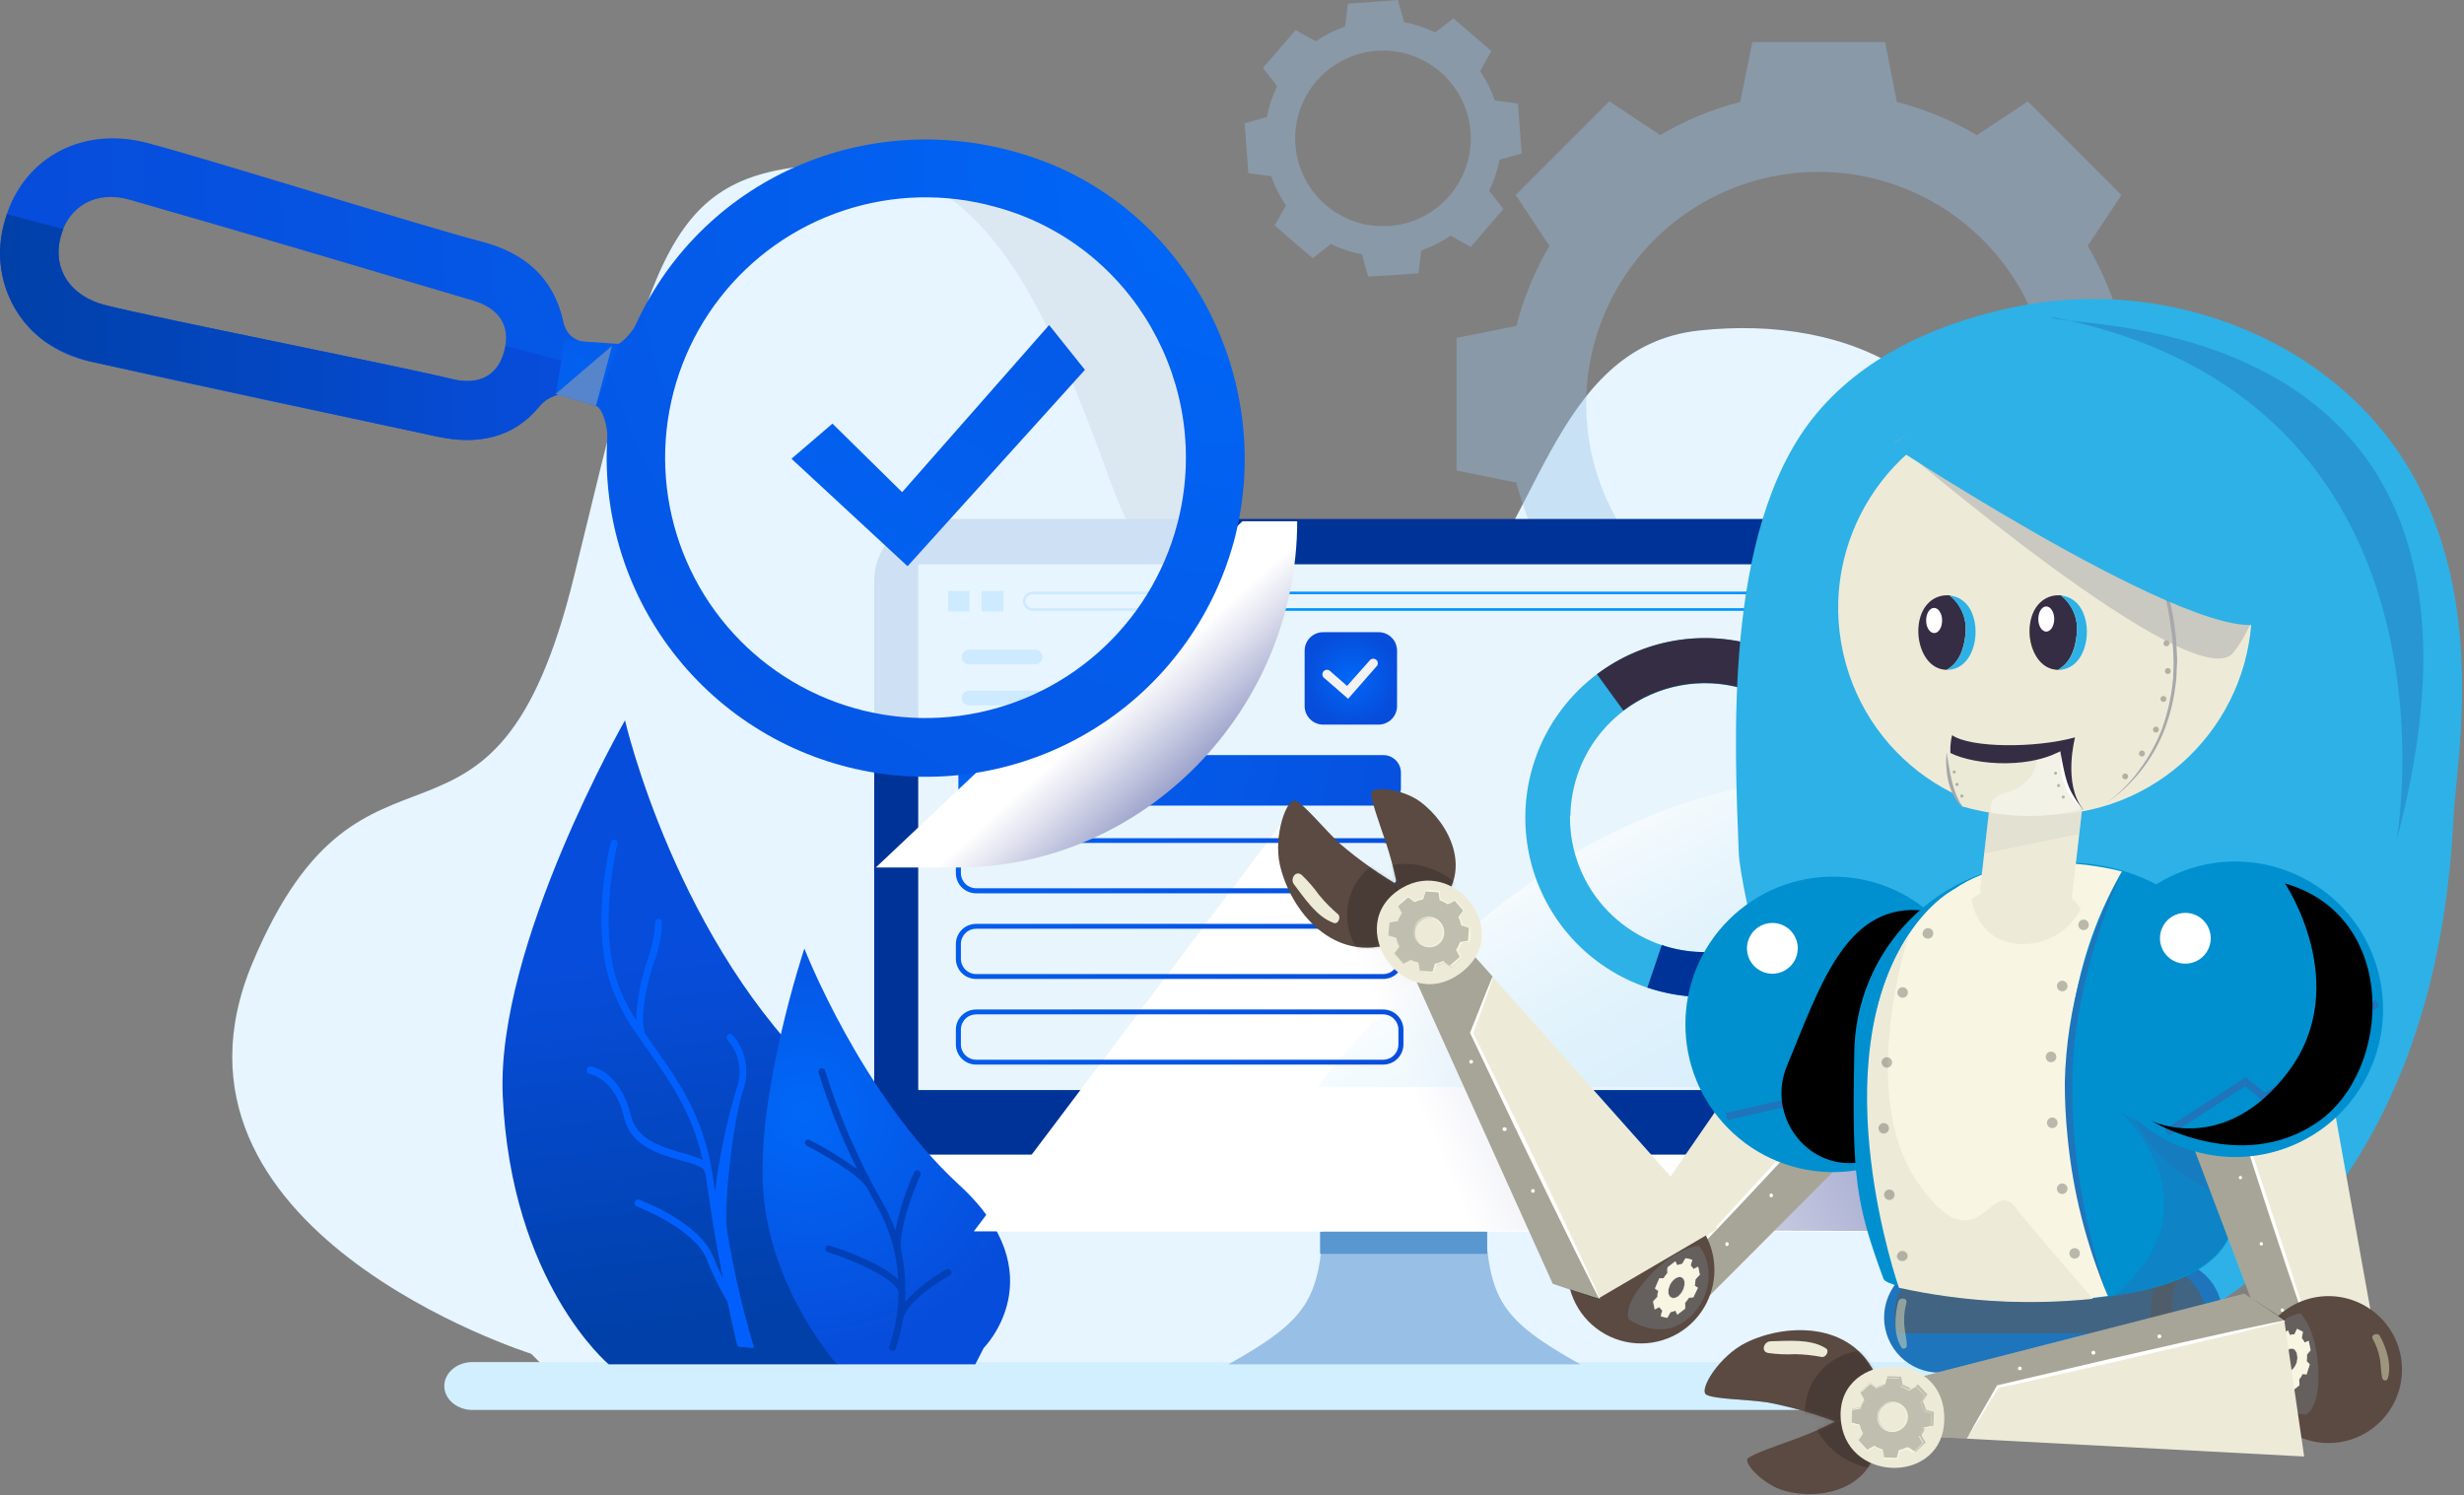 <svg width="725" height="440" viewBox="0 0 725 440" fill="none" xmlns="http://www.w3.org/2000/svg">
<rect x="0" y="0" width="725" height="440" fill="#808080" stroke="none"/>
<g style="mix-blend-mode:multiply">
<path d="M156.289 398.366C156.289 398.366 41.215 362.107 74.32 283.285C107.424 204.462 145.266 265.939 168.863 169.771C192.46 73.603 195.508 50.28 244.649 48.385C285.625 46.818 304.537 79.925 326.618 141.401C348.699 202.878 395.98 206.03 424.348 182.397C452.716 158.764 455.868 101.99 500.013 97.253C544.159 92.516 586.719 111.447 588.287 165.051C589.854 218.656 567.807 242.289 564.638 277.015C561.469 311.741 556.767 327.467 593.023 340.076C629.28 352.685 638.736 352.685 640.321 373.183C641.905 393.68 633.913 403.068 622.907 404.67C611.901 406.272 162.593 404.67 162.593 404.67L156.289 398.366Z" fill="#E6F5FF"/>
</g>
<g opacity="0.39">
<path d="M624.044 95.892C621.903 87.626 618.616 79.7 614.278 72.346L624.216 57.394L610.437 43.614L596.657 29.834L581.69 39.773C574.335 35.42 566.402 32.126 558.127 29.989L554.682 12.402H515.584L512.035 29.989C503.767 32.122 495.841 35.41 488.49 39.756L473.54 29.817L459.76 43.597L445.981 57.377L455.885 72.346C451.564 79.703 448.294 87.629 446.171 95.892L428.568 99.441V138.456L446.171 142.004C448.305 150.27 451.587 158.195 455.919 165.551L445.981 180.502L459.76 194.282L473.54 208.062L488.49 198.106C495.841 202.452 503.767 205.74 512.035 207.873L515.584 225.46H554.682L558.127 207.907C566.398 205.758 574.325 202.453 581.673 198.089L596.64 208.045L610.419 194.265L624.199 180.485L614.26 165.534C618.599 158.179 621.886 150.253 624.027 141.987L641.612 138.438V99.441L624.044 95.892ZM535.081 187.306C521.56 187.306 508.342 183.296 497.099 175.783C485.857 168.27 477.095 157.592 471.921 145.098C466.747 132.605 465.395 118.858 468.034 105.596C470.673 92.333 477.185 80.152 486.748 70.591C496.31 61.031 508.493 54.52 521.755 51.885C535.017 49.249 548.763 50.605 561.254 55.782C573.746 60.959 584.421 69.725 591.931 80.97C599.441 92.215 603.447 105.434 603.444 118.957C603.439 137.086 596.235 154.471 583.415 167.288C570.595 180.106 553.209 187.306 535.081 187.306Z" fill="#98C0E6"/>
</g>
<g opacity="0.39">
<path d="M439.832 29.541C438.792 26.483 437.331 23.584 435.492 20.928L438.816 15.02L433.235 10.197L427.638 5.391L422.281 9.56C419.388 8.128 416.31 7.107 413.135 6.528L411.309 0L403.954 0.551L396.6 1.085L395.756 7.82C392.698 8.861 389.799 10.322 387.144 12.161L381.236 8.836L376.413 14.417L371.608 20.016L375.776 25.373C374.35 28.244 373.33 31.299 372.744 34.45L366.216 36.276L366.768 43.631L367.302 50.986L374.036 51.83C375.08 54.887 376.541 57.785 378.377 60.443L375.052 66.351L380.633 71.174L386.231 75.98L391.588 71.812C394.48 73.244 397.558 74.264 400.734 74.843L402.559 81.371L410 80.958L417.355 80.407L418.199 73.689C421.255 72.645 424.153 71.184 426.811 69.348L432.719 72.673L437.541 67.092L442.347 61.494L438.179 56.137C439.611 53.244 440.631 50.166 441.21 46.99L447.738 45.164L447.187 37.809L446.636 30.454L439.832 29.541ZM408.829 66.489C403.733 66.867 398.64 65.725 394.193 63.208C389.746 60.691 386.145 56.911 383.846 52.348C381.547 47.785 380.653 42.642 381.276 37.57C381.899 32.498 384.013 27.725 387.348 23.854C390.684 19.983 395.093 17.189 400.017 15.823C404.941 14.458 410.159 14.584 415.012 16.185C419.864 17.785 424.133 20.789 427.279 24.816C430.425 28.843 432.306 33.712 432.684 38.808C433.192 45.64 430.966 52.394 426.496 57.584C422.026 62.775 415.677 65.978 408.846 66.489H408.829Z" fill="#98C0E6"/>
</g>
<g style="mix-blend-mode:multiply">
<path d="M658.165 414.902H139.013C134.466 414.902 130.729 411.732 130.729 407.857C130.729 403.981 134.466 400.812 139.013 400.812H658.165C662.712 400.812 666.45 403.981 666.45 407.857C666.45 411.681 662.712 414.902 658.165 414.902Z" fill="#D2EFFF"/>
</g>
<path fill-rule="evenodd" clip-rule="evenodd" d="M389.452 359.506C388.177 382.519 384.801 388.341 361.463 401.466H464.945C441.606 388.341 438.23 382.519 436.956 359.506L413.204 357.628L389.452 359.506Z" fill="#98C0E6"/>
<path d="M437.593 362.434H388.418V368.98H437.593V362.434Z" fill="#5997D1"/>
<path fill-rule="evenodd" clip-rule="evenodd" d="M275.325 152.718H552.633C557.422 152.736 562.01 154.648 565.395 158.037C568.78 161.425 570.687 166.015 570.701 170.804V332.445H257.222V170.804C257.236 166.012 259.146 161.419 262.534 158.03C265.923 154.642 270.515 152.732 275.308 152.718" fill="#003398"/>
<path fill-rule="evenodd" clip-rule="evenodd" d="M270.485 166.05H557.576C557.66 166.05 557.741 166.082 557.802 166.14C557.862 166.198 557.899 166.277 557.903 166.36V348.792C557.903 348.879 557.869 348.962 557.807 349.023C557.746 349.085 557.663 349.119 557.576 349.119H270.485C270.443 349.119 270.401 349.111 270.362 349.094C270.323 349.077 270.288 349.053 270.259 349.022C270.23 348.992 270.208 348.955 270.193 348.916C270.179 348.876 270.172 348.834 270.175 348.792V166.36C270.175 166.278 270.207 166.199 270.266 166.141C270.324 166.083 270.403 166.05 270.485 166.05Z" fill="#E8F5FC"/>
<path fill-rule="evenodd" clip-rule="evenodd" d="M570.752 332.445V344.33C570.739 349.119 568.831 353.707 565.445 357.092C562.06 360.478 557.472 362.386 552.684 362.4H275.376C270.586 362.391 265.994 360.484 262.604 357.098C259.215 353.712 257.305 349.121 257.291 344.33V332.445H570.752Z" fill="white"/>
<path d="M570.752 320.766H257.24V339.766H570.752V320.766Z" fill="#003398"/>
<path fill-rule="evenodd" clip-rule="evenodd" d="M285.091 191.199H304.606C305.172 191.199 305.715 191.424 306.116 191.825C306.517 192.225 306.742 192.768 306.742 193.335C306.742 193.901 306.517 194.445 306.116 194.845C305.715 195.246 305.172 195.471 304.606 195.471H285.091C284.524 195.471 283.981 195.246 283.581 194.845C283.18 194.445 282.955 193.901 282.955 193.335C282.955 192.768 283.18 192.225 283.581 191.825C283.981 191.424 284.524 191.199 285.091 191.199Z" fill="#0094FF"/>
<path fill-rule="evenodd" clip-rule="evenodd" d="M285.091 203.257H350.25C350.816 203.257 351.359 203.482 351.76 203.882C352.16 204.283 352.385 204.826 352.385 205.392C352.385 205.959 352.16 206.502 351.76 206.903C351.359 207.303 350.816 207.528 350.25 207.528H285.091C284.524 207.528 283.981 207.303 283.581 206.903C283.18 206.502 282.955 205.959 282.955 205.392C282.955 204.826 283.18 204.283 283.581 203.882C283.981 203.482 284.524 203.257 285.091 203.257Z" fill="#0094FF"/>
<path d="M534.255 174.87H303.865C303.591 174.867 303.318 174.918 303.064 175.022C302.81 175.125 302.578 175.279 302.384 175.472C302.19 175.66 302.035 175.885 301.928 176.133C301.822 176.382 301.766 176.649 301.764 176.919C301.764 177.19 301.819 177.458 301.925 177.706C302.032 177.955 302.188 178.18 302.384 178.366C302.578 178.56 302.81 178.713 303.064 178.817C303.318 178.92 303.591 178.972 303.865 178.969H534.255C534.809 178.971 535.341 178.755 535.736 178.366C535.932 178.18 536.088 177.955 536.194 177.706C536.301 177.458 536.356 177.19 536.356 176.919C536.354 176.649 536.298 176.382 536.192 176.133C536.085 175.885 535.93 175.66 535.736 175.472C535.341 175.084 534.809 174.867 534.255 174.87ZM303.865 174.094H534.255C535.017 174.095 535.748 174.399 536.287 174.938C536.554 175.195 536.766 175.503 536.911 175.843C537.056 176.183 537.131 176.549 537.131 176.919C537.129 177.292 537.053 177.66 536.909 178.003C536.764 178.346 536.553 178.656 536.287 178.917C535.741 179.445 535.013 179.741 534.255 179.744H303.865C303.107 179.741 302.378 179.445 301.833 178.917C301.564 178.659 301.351 178.348 301.206 178.005C301.061 177.662 300.987 177.292 300.989 176.919C300.985 176.549 301.058 176.182 301.204 175.841C301.349 175.5 301.563 175.193 301.833 174.938C302.372 174.399 303.103 174.095 303.865 174.094Z" fill="#0094FF"/>
<path d="M295.219 173.905H288.846V179.934H295.219V173.905Z" fill="#0094FF"/>
<path d="M285.229 173.905H279.028V179.934H285.229V173.905Z" fill="#0094FF"/>
<path d="M254.139 391.734C254.139 391.734 287.158 358.713 243.133 318.355C199.108 277.996 183.899 211.972 183.899 211.972C183.899 211.972 146.006 278.186 147.918 322.317C150.312 377.437 179.094 401.466 179.094 401.466H246.268L254.139 391.734Z" fill="url(#paint0_linear_2005_10)"/>
<path d="M289.431 396.678C289.431 396.678 311.03 375.095 282.249 348.706C253.467 322.317 236.674 279.133 236.674 279.133C236.674 279.133 222.275 322.317 224.617 351.1C226.96 379.883 246.216 401.466 246.216 401.466H286.986L289.431 396.678Z" fill="url(#paint1_radial_2005_10)"/>
<path d="M173.772 313.825C174.133 313.825 182.504 315.134 185.656 328.397C187.379 335.442 194.871 337.595 200.934 339.318C202.932 339.811 204.881 340.485 206.756 341.333C203.638 327.312 196.921 317.838 190.91 309.381C190.175 308.313 189.434 307.262 188.688 306.228C188.559 306.066 188.444 305.893 188.343 305.712C184.723 300.847 181.823 295.487 179.731 289.796C173.685 271.675 179.473 248.817 179.731 247.852C179.761 247.72 179.818 247.596 179.897 247.486C179.976 247.376 180.076 247.283 180.192 247.213C180.307 247.142 180.436 247.095 180.57 247.075C180.703 247.055 180.84 247.061 180.971 247.095C181.233 247.182 181.451 247.366 181.579 247.61C181.707 247.854 181.737 248.139 181.66 248.404C181.66 248.628 175.804 271.589 181.66 289.089C183.041 293.016 184.898 296.759 187.189 300.234C187.412 293.88 188.639 287.602 190.823 281.631C191.999 278.355 192.65 274.913 192.752 271.434C192.748 271.298 192.77 271.163 192.818 271.035C192.866 270.908 192.938 270.792 193.031 270.693C193.123 270.593 193.235 270.514 193.359 270.457C193.482 270.401 193.616 270.37 193.751 270.366C194.024 270.379 194.281 270.498 194.467 270.697C194.654 270.897 194.755 271.161 194.75 271.434C194.665 275.185 193.966 278.897 192.684 282.423C190.479 288.245 187.637 301.371 190.221 304.816L192.563 308.14C199.453 317.855 207.307 328.811 209.787 346.535C209.977 347.93 210.183 349.309 210.373 350.669C211.651 340.223 213.829 329.907 216.883 319.836C217.674 317.497 217.833 314.991 217.343 312.571C216.853 310.151 215.732 307.903 214.093 306.056C213.911 305.849 213.811 305.583 213.811 305.307C213.811 305.031 213.911 304.765 214.093 304.558C214.185 304.46 214.296 304.382 214.419 304.329C214.542 304.276 214.674 304.249 214.808 304.249C214.942 304.249 215.074 304.276 215.197 304.329C215.32 304.382 215.431 304.46 215.523 304.558C217.419 306.696 218.718 309.297 219.286 312.097C219.855 314.898 219.674 317.8 218.761 320.508C215.798 328.828 212.956 354.269 213.8 361.332C215.69 373.193 218.372 384.915 221.827 396.419C221.965 396.988 218.606 396.247 218.072 396.419C217.987 396.436 217.899 396.436 217.814 396.419C217.589 396.417 217.372 396.34 217.197 396.199C217.022 396.058 216.899 395.863 216.849 395.644C216.849 395.541 215.678 390.942 214.076 383.121C211.674 379.044 209.6 374.782 207.875 370.375C204.086 361.366 187.568 355.113 187.396 355.044C187.141 354.937 186.936 354.737 186.824 354.484C186.712 354.231 186.701 353.945 186.793 353.684C186.832 353.556 186.896 353.438 186.982 353.336C187.068 353.234 187.174 353.151 187.293 353.091C187.413 353.031 187.543 352.997 187.676 352.989C187.809 352.981 187.942 353.001 188.068 353.046C188.791 353.305 205.567 359.661 209.701 369.514C210.855 372.235 211.854 374.44 212.698 376.197C211.802 371.632 210.855 366.379 209.908 360.694C209.201 356.371 208.478 351.754 207.806 346.914L207.548 345.329C207.401 345.167 207.31 344.962 207.29 344.744C207.169 343.366 203.845 342.401 200.4 341.471C194.165 339.749 185.639 337.268 183.693 329.017C180.902 317.235 173.823 316.081 173.496 316.03C173.226 315.983 172.984 315.833 172.823 315.611C172.663 315.389 172.595 315.112 172.635 314.841C172.634 314.697 172.663 314.554 172.722 314.422C172.78 314.29 172.866 314.172 172.974 314.076C173.081 313.98 173.208 313.908 173.346 313.865C173.483 313.821 173.628 313.808 173.772 313.825Z" fill="#0160FD"/>
<path d="M236.915 335.89C237.04 335.654 237.252 335.476 237.507 335.396C237.762 335.315 238.038 335.338 238.276 335.46C243.149 337.963 247.819 340.842 252.244 344.072C247.659 334.917 243.85 325.392 240.859 315.599C240.79 315.341 240.826 315.066 240.958 314.834C241.09 314.602 241.308 314.431 241.566 314.359C241.821 314.29 242.094 314.326 242.323 314.459C242.552 314.591 242.72 314.809 242.788 315.065C246.992 328.608 252.676 341.645 259.737 353.942C261.214 356.531 262.459 359.246 263.457 362.055C264.628 356.169 266.484 350.44 268.986 344.985C269.098 344.743 269.302 344.555 269.552 344.463C269.802 344.371 270.079 344.382 270.321 344.494C270.563 344.606 270.751 344.81 270.843 345.06C270.935 345.31 270.924 345.587 270.812 345.829C270.812 345.967 264.387 359.609 265.128 367.843C266 371.802 266.416 375.847 266.368 379.9C266.478 380.394 266.478 380.905 266.368 381.399C266.368 381.985 266.368 382.553 266.282 383.121C269.791 379.275 273.918 376.044 278.494 373.562C278.609 373.498 278.736 373.457 278.867 373.443C278.998 373.428 279.13 373.44 279.257 373.477C279.383 373.513 279.501 373.575 279.604 373.657C279.706 373.74 279.792 373.842 279.855 373.958C279.979 374.191 280.007 374.464 279.933 374.719C279.859 374.973 279.689 375.188 279.459 375.318C279.338 375.318 267.505 381.83 265.679 388.048C265.687 388.082 265.687 388.117 265.679 388.151C265.24 391.115 264.531 394.033 263.561 396.867C263.487 397.057 263.356 397.221 263.187 397.334C263.018 397.448 262.817 397.508 262.613 397.504C262.493 397.521 262.372 397.521 262.252 397.504C262.004 397.405 261.805 397.211 261.699 396.966C261.593 396.721 261.587 396.444 261.683 396.195C263.445 391.02 264.352 385.592 264.37 380.124C263.457 376.386 252.055 371.167 243.529 368.446C243.276 368.366 243.064 368.188 242.941 367.952C242.819 367.717 242.795 367.442 242.875 367.188C242.955 366.935 243.132 366.723 243.368 366.601C243.603 366.478 243.878 366.454 244.132 366.534C247.163 367.498 259.306 371.598 264.284 376.541C263.919 368.914 261.766 361.479 257.997 354.838C257.016 353.115 256.085 351.393 255.19 349.67C253.002 345.708 241.583 339.335 237.363 337.13C237.153 337.011 236.993 336.82 236.911 336.593C236.828 336.365 236.83 336.116 236.915 335.89Z" fill="#0240B7"/>
<path style="mix-blend-mode:multiply" d="M286.538 362.348L380.685 237.483L494.76 353.081L563.656 297.96L622.718 362.468L477.742 362.003L286.538 362.348Z" fill="url(#paint2_linear_2005_10)"/>
<path opacity="0.5" d="M558.351 319.836H387.609C406.537 295.79 428.87 274.634 453.904 257.033C503.854 222.583 558.282 227.51 558.282 227.51L558.351 319.836Z" fill="url(#paint3_linear_2005_10)"/>
<path d="M484.718 290.622C492.611 293.295 501.025 294.062 509.271 292.859C517.517 291.657 525.362 288.521 532.164 283.706C538.965 278.891 544.531 272.535 548.406 265.157C552.281 257.779 554.355 249.588 554.459 241.255C554.459 240.067 554.459 238.895 554.459 237.724C554.148 232.533 553.062 227.418 551.238 222.549C548.184 214.158 543.053 206.678 536.324 200.808C529.595 194.939 521.488 190.872 512.76 188.987C504.032 187.102 494.969 187.461 486.418 190.03C477.866 192.599 470.106 197.295 463.862 203.678C457.618 210.061 453.095 217.923 450.714 226.53C448.334 235.136 448.175 244.205 450.251 252.89C452.327 261.575 456.572 269.591 462.587 276.19C468.603 282.789 476.194 287.754 484.649 290.622H484.718ZM462.069 240.067C462.218 230.817 465.599 221.911 471.626 214.894C477.652 207.876 485.945 203.188 495.065 201.644C504.186 200.1 513.559 201.796 521.56 206.438C529.561 211.081 535.685 218.377 538.871 227.062C540.186 230.714 540.963 234.537 541.179 238.413C541.179 239.292 541.179 240.136 541.179 241.066C541.112 246.268 540.021 251.407 537.969 256.188C535.916 260.969 532.942 265.299 529.216 268.931C525.491 272.563 521.086 275.425 516.254 277.354C511.422 279.283 506.258 280.242 501.055 280.175C495.853 280.109 490.715 279.018 485.934 276.965C481.153 274.913 476.823 271.938 473.192 268.212C469.56 264.486 466.698 260.081 464.769 255.249C462.84 250.417 461.881 245.252 461.948 240.049L462.069 240.067Z" fill="#2EB1E6"/>
<path d="M532.963 264.819L543.418 272.915C536.678 281.59 527.408 287.954 516.891 291.127C506.374 294.299 495.131 294.123 484.718 290.623L488.955 278.1C496.762 280.725 505.192 280.856 513.076 278.477C520.961 276.097 527.911 271.324 532.963 264.819Z" fill="#003398"/>
<path d="M541.196 238.43L554.39 237.724C554.39 238.895 554.476 240.067 554.39 241.255C554.261 252.73 550.384 263.849 543.349 272.915L532.894 264.819C538.177 258.048 541.109 249.739 541.248 241.152C541.248 240.204 541.231 239.309 541.196 238.43Z" fill="#0090D0"/>
<path d="M541.196 238.43C540.981 234.555 540.203 230.731 538.888 227.079L551.238 222.549C553.015 227.426 554.054 232.54 554.321 237.724L541.196 238.43Z" fill="#0090D0"/>
<path d="M469.888 198.399C476.482 193.428 484.149 190.072 492.275 188.601C500.401 187.131 508.758 187.586 516.676 189.931C524.594 192.277 531.851 196.446 537.865 202.105C543.88 207.763 548.483 214.754 551.306 222.514L538.888 227.045C536.762 221.209 533.294 215.956 528.764 211.708C524.234 207.46 518.768 204.336 512.809 202.59C506.85 200.843 500.563 200.522 494.457 201.652C488.351 202.782 482.596 205.332 477.656 209.096L469.888 198.399Z" fill="#352D44"/>
<path d="M389.331 186.031H405.625C407.069 186.031 408.453 186.605 409.474 187.626C410.494 188.647 411.068 190.031 411.068 191.475V207.77C411.068 209.218 410.493 210.607 409.469 211.631C408.445 212.655 407.056 213.23 405.608 213.23H389.331C387.883 213.23 386.494 212.655 385.47 211.631C384.446 210.607 383.871 209.218 383.871 207.77V191.475C383.871 190.758 384.012 190.049 384.287 189.388C384.562 188.726 384.964 188.125 385.471 187.62C385.979 187.114 386.581 186.713 387.243 186.441C387.905 186.168 388.615 186.029 389.331 186.031Z" fill="url(#paint4_radial_2005_10)"/>
<path d="M396.668 205.634L389.779 199.639C389.606 199.54 389.456 199.405 389.341 199.242C389.227 199.079 389.149 198.893 389.114 198.697C389.079 198.5 389.087 198.299 389.139 198.106C389.19 197.914 389.283 197.735 389.412 197.582C389.54 197.429 389.7 197.307 389.881 197.223C390.062 197.139 390.259 197.096 390.458 197.097C390.658 197.097 390.854 197.142 391.035 197.227C391.215 197.312 391.374 197.436 391.501 197.589L396.358 201.844L403.248 194.093C403.495 193.91 403.797 193.817 404.105 193.828C404.412 193.839 404.706 193.954 404.94 194.153C405.174 194.353 405.333 194.626 405.392 194.928C405.45 195.23 405.405 195.542 405.263 195.815L396.668 205.634Z" fill="#F2F2F2"/>
<path d="M412.205 227.372V231.902C412.205 232.594 412.066 233.279 411.797 233.916C411.528 234.553 411.133 235.13 410.637 235.612C410.14 236.094 409.552 236.471 408.907 236.722C408.263 236.972 407.574 237.09 406.882 237.07H287.296C286.605 237.088 285.919 236.968 285.276 236.716C284.633 236.465 284.047 236.087 283.552 235.606C283.058 235.124 282.665 234.548 282.397 233.912C282.128 233.276 281.99 232.592 281.99 231.902V227.372C281.99 226.681 282.128 225.998 282.397 225.362C282.665 224.726 283.058 224.15 283.552 223.668C284.047 223.186 284.633 222.809 285.276 222.557C285.919 222.306 286.605 222.186 287.296 222.204H406.882C407.574 222.183 408.263 222.302 408.907 222.552C409.552 222.803 410.14 223.18 410.637 223.662C411.133 224.144 411.528 224.72 411.797 225.358C412.066 225.995 412.205 226.68 412.205 227.372Z" fill="url(#paint5_radial_2005_10)"/>
<path d="M406.882 262.873H287.296C286.515 262.886 285.74 262.746 285.013 262.46C284.287 262.174 283.625 261.748 283.063 261.206C282.502 260.663 282.053 260.016 281.742 259.3C281.43 258.584 281.263 257.814 281.25 257.033V252.503C281.263 251.723 281.43 250.953 281.742 250.237C282.053 249.521 282.502 248.873 283.063 248.331C283.625 247.789 284.287 247.363 285.013 247.076C285.74 246.79 286.515 246.65 287.296 246.664H406.882C408.46 246.636 409.984 247.235 411.121 248.33C412.258 249.425 412.914 250.925 412.945 252.503V257.033C412.914 258.611 412.258 260.112 411.121 261.207C409.984 262.301 408.46 262.9 406.882 262.873ZM287.296 248.042C286.106 248.023 284.958 248.477 284.102 249.304C283.247 250.13 282.754 251.262 282.731 252.452V256.982C282.754 258.171 283.247 259.303 284.102 260.13C284.958 260.956 286.106 261.41 287.296 261.391H406.882C407.473 261.403 408.06 261.298 408.609 261.082C409.159 260.867 409.661 260.545 410.087 260.136C410.512 259.726 410.853 259.237 411.089 258.696C411.325 258.155 411.453 257.572 411.464 256.982V252.452C411.453 251.861 411.325 251.279 411.089 250.738C410.853 250.196 410.512 249.707 410.087 249.298C409.661 248.888 409.159 248.566 408.609 248.351C408.06 248.135 407.473 248.03 406.882 248.042H287.296Z" fill="url(#paint6_radial_2005_10)"/>
<path d="M406.882 288.073H287.296C286.515 288.087 285.74 287.947 285.013 287.661C284.287 287.375 283.625 286.948 283.063 286.406C282.502 285.864 282.053 285.216 281.742 284.5C281.43 283.784 281.263 283.014 281.25 282.234V277.704C281.263 276.923 281.43 276.153 281.742 275.437C282.053 274.721 282.502 274.074 283.063 273.532C283.625 272.989 284.287 272.563 285.013 272.277C285.74 271.991 286.515 271.851 287.296 271.864H406.882C408.46 271.837 409.984 272.436 411.121 273.53C412.258 274.625 412.914 276.126 412.945 277.704V282.234C412.914 283.812 412.258 285.312 411.121 286.407C409.984 287.502 408.46 288.101 406.882 288.073ZM287.296 273.294C286.106 273.276 284.958 273.729 284.102 274.556C283.247 275.382 282.754 276.514 282.731 277.704V282.234C282.754 283.423 283.247 284.555 284.102 285.382C284.958 286.208 286.106 286.662 287.296 286.643H406.882C407.473 286.655 408.06 286.55 408.609 286.334C409.159 286.119 409.661 285.797 410.087 285.388C410.512 284.978 410.853 284.489 411.089 283.948C411.325 283.407 411.453 282.824 411.464 282.234V277.704C411.453 277.113 411.325 276.531 411.089 275.99C410.853 275.448 410.512 274.959 410.087 274.55C409.661 274.14 409.159 273.818 408.609 273.603C408.06 273.388 407.473 273.283 406.882 273.294H287.296Z" fill="url(#paint7_radial_2005_10)"/>
<path d="M406.882 313.273H287.296C286.515 313.287 285.74 313.147 285.013 312.861C284.287 312.575 283.625 312.149 283.063 311.606C282.502 311.064 282.053 310.416 281.742 309.701C281.43 308.985 281.263 308.215 281.25 307.434V302.904C281.263 302.124 281.43 301.353 281.742 300.638C282.053 299.922 282.502 299.274 283.063 298.732C283.625 298.19 284.287 297.763 285.013 297.477C285.74 297.191 286.515 297.051 287.296 297.065H406.882C408.46 297.037 409.984 297.636 411.121 298.731C412.258 299.825 412.914 301.326 412.945 302.904V307.434C412.914 309.012 412.258 310.513 411.121 311.607C409.984 312.702 408.46 313.301 406.882 313.273ZM287.296 298.494C286.106 298.476 284.958 298.93 284.102 299.756C283.247 300.583 282.754 301.715 282.731 302.904V307.434C282.754 308.624 283.247 309.755 284.102 310.582C284.958 311.409 286.106 311.862 287.296 311.844H406.882C407.473 311.855 408.06 311.75 408.609 311.535C409.159 311.319 409.661 310.998 410.087 310.588C410.512 310.179 410.853 309.689 411.089 309.148C411.325 308.607 411.453 308.025 411.464 307.434V302.904C411.453 302.314 411.325 301.731 411.089 301.19C410.853 300.649 410.512 300.159 410.087 299.75C409.661 299.34 409.159 299.019 408.609 298.803C408.06 298.588 407.473 298.483 406.882 298.494H287.296Z" fill="url(#paint8_radial_2005_10)"/>
<path style="mix-blend-mode:multiply" d="M365.579 153.39L257.704 255.276H281.629C336.884 255.276 381.683 208.648 381.683 153.39H365.579Z" fill="url(#paint9_linear_2005_10)"/>
<path opacity="0.25" d="M637.1 182.673C637.251 182.507 637.334 182.29 637.331 182.066C637.327 181.842 637.238 181.627 637.082 181.466C636.926 181.306 636.714 181.211 636.49 181.201C636.265 181.192 636.046 181.268 635.877 181.415C635.786 181.493 635.713 181.589 635.661 181.697C635.609 181.805 635.58 181.922 635.575 182.042C635.57 182.161 635.589 182.28 635.632 182.392C635.674 182.504 635.739 182.606 635.823 182.691C635.906 182.777 636.006 182.845 636.116 182.891C636.227 182.936 636.346 182.959 636.465 182.957C636.585 182.955 636.703 182.929 636.812 182.88C636.921 182.831 637.019 182.761 637.1 182.673Z" fill="black"/>
<path d="M640.803 389.701C640.803 389.701 716.193 361.142 721.911 240.583C722.927 219.155 739.135 142.607 674.166 103.764C648.51 88.745 618.043 84.221 589.131 91.138C569.719 95.634 547.793 104.78 533.238 123.246C507.006 156.645 510.399 218.914 511.605 250.919C512.001 261.598 524.799 313.187 530.31 319.457C562.519 356.112 640.803 389.701 640.803 389.701Z" fill="#2EB1E6"/>
<path d="M476.519 367.963L500.392 383.879L544.882 339.335L549.222 286.695L524.971 297.719L476.519 367.963Z" fill="#EDEBD8"/>
<g opacity="0.3">
<path d="M544.882 339.335L500.392 383.879L490.488 377.282L546.742 316.839L544.882 339.335Z" fill="black"/>
</g>
<path d="M546.346 317.029C546.535 317.218 535.701 329.19 522.129 343.762C508.556 358.334 497.378 370.013 497.188 369.824C496.999 369.634 507.833 357.766 521.405 343.09C534.978 328.414 546.07 316.839 546.346 317.029Z" fill="white"/>
<path d="M508.625 366.103C508.639 366.173 508.636 366.245 508.619 366.313C508.601 366.382 508.568 366.446 508.523 366.501C508.478 366.556 508.421 366.6 508.357 366.63C508.293 366.66 508.222 366.676 508.151 366.676C508.08 366.676 508.01 366.66 507.946 366.63C507.882 366.6 507.825 366.556 507.78 366.501C507.735 366.446 507.702 366.382 507.684 366.313C507.667 366.245 507.664 366.173 507.678 366.103C507.664 366.033 507.667 365.961 507.684 365.893C507.702 365.824 507.735 365.76 507.78 365.705C507.825 365.65 507.882 365.606 507.946 365.576C508.01 365.546 508.08 365.53 508.151 365.53C508.222 365.53 508.293 365.546 508.357 365.576C508.421 365.606 508.478 365.65 508.523 365.705C508.568 365.76 508.601 365.824 508.619 365.893C508.636 365.961 508.639 366.033 508.625 366.103Z" fill="white"/>
<path d="M521.647 351.772C521.66 351.841 521.658 351.913 521.64 351.982C521.623 352.051 521.59 352.115 521.545 352.17C521.499 352.224 521.443 352.268 521.378 352.299C521.314 352.329 521.244 352.345 521.173 352.345C521.102 352.345 521.032 352.329 520.968 352.299C520.903 352.268 520.847 352.224 520.801 352.17C520.756 352.115 520.723 352.051 520.706 351.982C520.688 351.913 520.686 351.841 520.699 351.772C520.686 351.702 520.688 351.63 520.706 351.561C520.723 351.492 520.756 351.428 520.801 351.374C520.847 351.319 520.903 351.275 520.968 351.245C521.032 351.214 521.102 351.199 521.173 351.199C521.244 351.199 521.314 351.214 521.378 351.245C521.443 351.275 521.499 351.319 521.545 351.374C521.59 351.428 521.623 351.492 521.64 351.561C521.658 351.63 521.66 351.702 521.647 351.772Z" fill="white"/>
<path d="M534.668 337.44C534.668 337.536 534.639 337.63 534.585 337.71C534.531 337.79 534.455 337.851 534.366 337.887C534.277 337.923 534.179 337.932 534.085 337.912C533.991 337.892 533.905 337.844 533.838 337.775C533.772 337.706 533.727 337.618 533.711 337.523C533.694 337.429 533.706 337.331 533.745 337.244C533.784 337.156 533.849 337.082 533.93 337.031C534.012 336.98 534.107 336.955 534.203 336.958C534.328 336.962 534.446 337.015 534.533 337.105C534.62 337.195 534.668 337.315 534.668 337.44Z" fill="white"/>
<path opacity="0.25" d="M607.784 364.811C607.784 365.122 607.877 365.426 608.05 365.684C608.223 365.942 608.468 366.143 608.756 366.261C609.043 366.379 609.359 366.409 609.664 366.347C609.968 366.285 610.248 366.134 610.466 365.913C610.685 365.692 610.832 365.411 610.891 365.106C610.949 364.801 610.916 364.485 610.795 364.199C610.673 363.913 610.47 363.67 610.21 363.499C609.95 363.329 609.645 363.24 609.334 363.244C609.129 363.244 608.926 363.284 608.737 363.363C608.548 363.442 608.376 363.558 608.232 363.704C608.088 363.85 607.974 364.023 607.897 364.213C607.82 364.403 607.782 364.606 607.784 364.811Z" fill="black"/>
<path d="M637.961 403.189L570.787 403.929C566.482 403.975 562.335 402.31 559.257 399.3C556.179 396.29 554.422 392.181 554.372 387.876C554.331 383.573 555.998 379.431 559.008 376.356C562.017 373.282 566.123 371.527 570.425 371.477L637.513 370.737C641.817 370.695 645.961 372.362 649.038 375.371C652.115 378.38 653.873 382.487 653.928 386.79C653.974 391.079 652.32 395.212 649.328 398.285C646.336 401.358 642.249 403.121 637.961 403.189Z" fill="#1E75BB"/>
<g style="mix-blend-mode:multiply" opacity="0.6">
<path d="M636.531 372.873C636.531 372.873 632.329 377.575 632.845 389.185C633.362 400.795 637.634 401.914 637.634 401.914C637.634 401.914 647.675 400.192 649.122 390.942C650.569 381.692 643.903 373.562 636.531 372.873Z" fill="#59595C"/>
</g>
<g style="mix-blend-mode:multiply" opacity="0.6">
<path d="M641.922 373.958C641.922 373.958 635.601 384.121 641.922 392.354H558.265C557.43 389.716 557.244 386.916 557.72 384.191C558.197 381.465 559.323 378.895 561.004 376.697L641.922 373.958Z" fill="#59595C"/>
</g>
<path d="M570.121 332.185C587.098 315.206 587.098 287.679 570.121 270.7C553.143 253.722 525.617 253.722 508.64 270.7C491.662 287.679 491.662 315.206 508.64 332.185C525.617 349.163 553.143 349.163 570.121 332.185Z" fill="#0090D0"/>
<path d="M508.057 328.552L534.926 322.454L538.561 328.552L556.698 325.503L558.213 318.355L579.33 313.997" stroke="#1E75BB" stroke-width="2.19" stroke-miterlimit="10"/>
<g style="mix-blend-mode:soft-light">
<path d="M564.328 267.816C542.781 266.714 535.305 290.76 525.78 313.687C519.735 328.242 531.585 344.365 547.156 342.039C554.964 340.825 562.236 337.318 568.048 331.963C588.356 313.911 598.966 271.382 564.328 267.816Z" fill="black"/>
</g>
<g style="mix-blend-mode:soft-light">
<path d="M528.967 279.047C528.97 280.527 528.534 281.975 527.714 283.207C526.894 284.439 525.727 285.4 524.36 285.968C522.994 286.536 521.489 286.685 520.037 286.397C518.586 286.109 517.252 285.397 516.206 284.35C515.159 283.304 514.447 281.97 514.159 280.519C513.871 279.067 514.021 277.562 514.589 276.196C515.157 274.829 516.117 273.661 517.349 272.841C518.581 272.021 520.029 271.585 521.509 271.589C523.487 271.589 525.384 272.374 526.782 273.773C528.181 275.172 528.967 277.069 528.967 279.047Z" fill="white"/>
</g>
<path d="M554.2 376.335C546.036 354.149 544.899 346.57 545.588 310.431C545.588 295.424 551.549 281.032 562.16 270.42C572.771 259.808 587.163 253.847 602.169 253.847H608.335C620.95 253.851 633.201 258.068 643.146 265.829C653.09 273.59 660.159 284.45 663.229 296.686C664.806 303.218 664.976 310.012 663.728 316.615C658.406 346.191 652.085 318.338 657.217 353.098C663.435 394.766 556.405 382.174 554.2 376.335Z" fill="#0090D0"/>
<g style="mix-blend-mode:multiply" opacity="0.48">
<path d="M623.699 327.105C623.699 327.105 654.358 354.373 621.977 381.278C621.977 381.278 658.75 376.524 656.925 356.75C656.287 349.86 654.72 339.645 656.649 330.585C656.649 330.585 650.534 343.228 623.699 327.105Z" fill="#1E75BB"/>
</g>
<g style="mix-blend-mode:multiply" opacity="0.48">
<path d="M627.816 328.397C627.816 328.397 643.92 343.693 654.909 335.528L657.097 353.46C657.097 353.46 634.774 345.777 627.816 328.397Z" fill="#1E75BB"/>
</g>
<path d="M574.938 261.684C574.938 261.684 531.017 283.646 559.023 378.626C579.083 383.313 599.839 384.241 620.237 381.364C620.237 381.364 590.853 314.186 624.354 256.465C624.354 256.465 594.694 248.042 574.938 261.684Z" fill="#F8F6E3"/>
<g style="mix-blend-mode:multiply">
<path d="M580.071 264.526C580.071 264.526 581.518 277.17 594.332 277.79C597.997 277.968 601.636 277.088 604.815 275.255C607.994 273.423 610.579 270.715 612.263 267.455C612.263 267.455 601.653 249.885 580.071 264.526Z" fill="#EDEBD8"/>
</g>
<path d="M561.762 274.861C561.762 274.861 546.26 321.369 563.983 347.517C581.707 373.665 585.703 346.191 592.799 355.062C599.896 363.933 615.845 382.191 615.845 382.191C596.762 384.161 577.486 383.068 558.747 378.953C558.747 378.953 535.736 313.497 561.762 274.861Z" fill="#EDEBD8"/>
<path d="M604.361 211.339L599.827 210.817C593.637 210.104 588.041 214.544 587.328 220.735L582.758 260.417C582.045 266.608 586.485 272.204 592.675 272.917L597.209 273.439C603.399 274.152 608.995 269.712 609.708 263.521L614.278 223.839C614.991 217.648 610.551 212.052 604.361 211.339Z" fill="#EDEBD8"/>
<g style="mix-blend-mode:multiply" opacity="0.31">
<path d="M585.29 237.466L583.86 251.16L611.694 245.424L612.814 237.156L585.29 237.466Z" fill="#CCCAC3"/>
</g>
<path d="M700.209 400.674L671.427 406.169L644.678 335.546L656.511 319.767L684.19 311.603L700.209 400.674Z" fill="#EDEBD8"/>
<g opacity="0.3">
<path d="M644.678 335.546L671.427 406.169L683.364 403.878L656.063 321.128L644.678 335.546Z" fill="black"/>
</g>
<path d="M656.305 321.473C656.563 321.369 662.109 337.475 668.706 357.456C675.303 377.437 680.418 393.629 680.16 393.784C679.902 393.939 674.338 377.782 667.759 357.8C661.179 337.819 656.098 321.559 656.305 321.473Z" fill="white"/>
<path d="M671.135 385.326C671.083 385.447 671.08 385.584 671.129 385.707C671.177 385.829 671.272 385.928 671.393 385.981C671.452 386.006 671.515 386.018 671.578 386.017C671.642 386.017 671.705 386.003 671.763 385.977C671.821 385.952 671.873 385.914 671.916 385.867C671.959 385.82 671.992 385.765 672.013 385.705C672.066 385.586 672.071 385.451 672.026 385.329C671.981 385.207 671.889 385.107 671.772 385.051C671.712 385.026 671.648 385.013 671.583 385.013C671.518 385.014 671.454 385.027 671.395 385.053C671.335 385.079 671.281 385.116 671.237 385.163C671.192 385.21 671.157 385.266 671.135 385.326Z" fill="white"/>
<path d="M664.917 365.827C664.865 365.949 664.863 366.085 664.911 366.208C664.959 366.331 665.054 366.429 665.175 366.482C665.233 366.51 665.297 366.525 665.362 366.527C665.426 366.529 665.491 366.518 665.551 366.494C665.611 366.469 665.665 366.433 665.71 366.386C665.755 366.34 665.79 366.284 665.812 366.224C665.861 366.1 665.861 365.962 665.813 365.838C665.765 365.713 665.673 365.611 665.554 365.552C665.494 365.527 665.43 365.514 665.365 365.515C665.3 365.515 665.236 365.528 665.177 365.554C665.117 365.58 665.064 365.617 665.019 365.664C664.974 365.711 664.939 365.767 664.917 365.827Z" fill="white"/>
<path d="M658.785 346.329C658.735 346.451 658.732 346.587 658.777 346.711C658.821 346.835 658.91 346.938 659.026 347C659.086 347.025 659.15 347.038 659.215 347.038C659.28 347.037 659.344 347.024 659.403 346.998C659.463 346.972 659.516 346.935 659.561 346.888C659.606 346.841 659.641 346.785 659.663 346.725C659.713 346.603 659.716 346.467 659.672 346.343C659.627 346.219 659.538 346.115 659.422 346.053C659.362 346.028 659.298 346.015 659.233 346.016C659.169 346.016 659.104 346.03 659.045 346.055C658.986 346.081 658.932 346.119 658.887 346.165C658.842 346.212 658.808 346.268 658.785 346.329Z" fill="white"/>
<path d="M672.562 337.854C695.127 329.649 706.768 304.705 698.564 282.139C690.36 259.573 665.417 247.93 642.853 256.135C620.288 264.339 608.646 289.284 616.85 311.85C625.054 334.416 649.997 346.058 672.562 337.854Z" fill="#0090D0"/>
<path d="M637.547 333.237L660.731 318.321L666.226 322.799L682.227 313.721L681.21 306.487L699.554 295.17" stroke="#1E75BB" stroke-width="2.19" stroke-miterlimit="10"/>
<g style="mix-blend-mode:soft-light">
<path d="M672.34 259.979C672.34 259.979 692.32 289.744 673.494 315.099C654.668 340.455 633 329.844 633 329.844C633 329.844 659.112 345.622 681.624 330.413C704.136 315.203 705.858 269.487 672.34 259.979Z" fill="black"/>
</g>
<g style="mix-blend-mode:soft-light">
<path d="M650.483 276.084C650.486 277.564 650.051 279.011 649.232 280.242C648.412 281.474 647.246 282.435 645.88 283.003C644.515 283.572 643.011 283.722 641.56 283.436C640.109 283.149 638.775 282.439 637.728 281.394C636.681 280.349 635.967 279.017 635.677 277.566C635.388 276.116 635.535 274.612 636.1 273.245C636.665 271.878 637.623 270.709 638.853 269.887C640.083 269.065 641.529 268.626 643.008 268.626C644.987 268.626 646.886 269.411 648.287 270.809C649.689 272.208 650.478 274.105 650.483 276.084Z" fill="white"/>
</g>
<g opacity="0.5">
<path d="M558.558 382.984C557.507 386.756 557.059 392.854 559.505 396.54C560.005 397.281 561.038 396.678 561.055 396.023C561.055 393.991 560.418 391.889 560.298 389.856C560.153 387.672 560.368 385.478 560.935 383.363C561.348 381.898 558.92 381.675 558.558 382.984Z" fill="#E1E0B9"/>
</g>
<path d="M624.354 256.465C622.184 261.38 620.249 266.375 618.549 271.451C616.827 276.515 615.294 281.648 614.037 286.833C612.779 292.018 611.711 297.168 610.936 302.525C610.182 307.792 609.779 313.103 609.73 318.424C609.653 329.098 610.535 339.757 612.366 350.273C613.21 355.544 614.364 360.78 615.673 365.965C616.929 371.173 618.453 376.313 620.237 381.364C613.903 366.471 609.894 350.692 608.353 334.581C607.799 329.202 607.528 323.797 607.543 318.389C607.809 307.565 609.441 296.818 612.4 286.402C613.882 281.235 615.587 276.067 617.567 271.089C619.542 266.086 621.808 261.203 624.354 256.465Z" fill="#1E75BB"/>
<path opacity="0.25" d="M605.218 349.808C605.218 350.119 605.31 350.422 605.483 350.681C605.656 350.939 605.902 351.14 606.189 351.258C606.477 351.376 606.793 351.406 607.097 351.344C607.402 351.282 607.681 351.131 607.9 350.91C608.118 350.689 608.266 350.408 608.325 350.103C608.383 349.798 608.35 349.482 608.228 349.196C608.107 348.91 607.903 348.666 607.643 348.496C607.383 348.326 607.079 348.237 606.768 348.241C606.355 348.245 605.961 348.412 605.671 348.706C605.381 348.999 605.218 349.395 605.218 349.808Z" fill="black"/>
<path opacity="0.25" d="M602.29 330.413C602.29 330.723 602.382 331.027 602.555 331.285C602.728 331.543 602.974 331.744 603.262 331.862C603.549 331.98 603.865 332.01 604.169 331.949C604.474 331.887 604.753 331.736 604.972 331.515C605.19 331.294 605.338 331.013 605.397 330.708C605.455 330.402 605.422 330.087 605.3 329.801C605.179 329.515 604.976 329.271 604.716 329.101C604.456 328.931 604.151 328.842 603.84 328.845C603.427 328.85 603.033 329.017 602.743 329.31C602.453 329.604 602.29 330 602.29 330.413Z" fill="black"/>
<path opacity="0.25" d="M601.928 311C601.925 311.311 602.014 311.617 602.185 311.877C602.356 312.137 602.601 312.341 602.888 312.462C603.175 312.583 603.491 312.615 603.797 312.555C604.103 312.495 604.383 312.346 604.604 312.125C604.824 311.905 604.974 311.624 605.033 311.319C605.093 311.013 605.061 310.696 604.94 310.409C604.819 310.122 604.616 309.877 604.355 309.707C604.095 309.536 603.79 309.446 603.478 309.45C603.067 309.45 602.673 309.613 602.382 309.904C602.091 310.194 601.928 310.589 601.928 311Z" fill="black"/>
<path opacity="0.25" d="M605.218 290.14C605.214 290.452 605.304 290.757 605.475 291.017C605.646 291.278 605.89 291.481 606.177 291.602C606.465 291.723 606.781 291.755 607.087 291.695C607.392 291.636 607.673 291.486 607.893 291.266C608.114 291.045 608.263 290.765 608.323 290.459C608.383 290.153 608.351 289.837 608.23 289.55C608.109 289.262 607.906 289.018 607.645 288.847C607.385 288.676 607.079 288.586 606.768 288.59C606.357 288.59 605.963 288.753 605.672 289.044C605.381 289.335 605.218 289.729 605.218 290.14Z" fill="black"/>
<path opacity="0.25" d="M611.522 272.157C611.522 272.464 611.613 272.764 611.783 273.018C611.954 273.273 612.196 273.472 612.479 273.589C612.762 273.707 613.074 273.737 613.375 273.678C613.675 273.618 613.952 273.47 614.168 273.253C614.385 273.037 614.533 272.76 614.593 272.46C614.652 272.159 614.622 271.847 614.504 271.564C614.387 271.281 614.188 271.039 613.933 270.868C613.678 270.698 613.379 270.607 613.072 270.607C612.869 270.607 612.667 270.647 612.479 270.725C612.291 270.803 612.12 270.917 611.976 271.061C611.832 271.205 611.718 271.376 611.64 271.564C611.562 271.752 611.522 271.954 611.522 272.157Z" fill="black"/>
<path opacity="0.25" d="M608.887 368.842C608.89 369.148 608.984 369.446 609.156 369.698C609.329 369.951 609.572 370.147 609.855 370.262C610.139 370.376 610.45 370.405 610.75 370.343C611.049 370.281 611.324 370.132 611.539 369.915C611.754 369.697 611.9 369.421 611.958 369.121C612.017 368.821 611.985 368.51 611.867 368.227C611.749 367.945 611.551 367.704 611.296 367.534C611.042 367.365 610.743 367.274 610.437 367.274C610.232 367.274 610.029 367.315 609.839 367.394C609.65 367.473 609.479 367.589 609.334 367.734C609.19 367.88 609.076 368.053 609 368.243C608.923 368.433 608.884 368.637 608.887 368.842Z" fill="black"/>
<path opacity="0.25" d="M554.372 351.496C554.357 351.798 554.431 352.098 554.585 352.359C554.738 352.619 554.964 352.829 555.236 352.963C555.507 353.097 555.811 353.148 556.111 353.111C556.412 353.074 556.694 352.949 556.925 352.754C557.155 352.558 557.323 352.299 557.408 352.008C557.493 351.718 557.492 351.409 557.403 351.12C557.315 350.831 557.144 350.574 556.912 350.38C556.679 350.187 556.395 350.066 556.095 350.032C555.884 350.008 555.671 350.028 555.469 350.089C555.266 350.151 555.078 350.254 554.917 350.391C554.755 350.528 554.624 350.697 554.53 350.887C554.436 351.077 554.383 351.284 554.372 351.496Z" fill="black"/>
<path opacity="0.25" d="M552.719 331.946C552.704 332.248 552.778 332.548 552.931 332.808C553.084 333.069 553.311 333.279 553.582 333.413C553.853 333.546 554.158 333.598 554.458 333.56C554.758 333.523 555.041 333.399 555.271 333.203C555.501 333.007 555.669 332.748 555.755 332.458C555.84 332.168 555.838 331.859 555.75 331.57C555.662 331.28 555.491 331.023 555.258 330.83C555.026 330.637 554.742 330.515 554.441 330.481C554.231 330.46 554.019 330.482 553.817 330.544C553.616 330.607 553.429 330.71 553.268 330.847C553.107 330.983 552.976 331.151 552.881 331.34C552.787 331.529 552.732 331.735 552.719 331.946Z" fill="black"/>
<path opacity="0.25" d="M553.632 312.567C553.617 312.869 553.691 313.169 553.844 313.43C553.997 313.691 554.224 313.901 554.495 314.034C554.766 314.168 555.071 314.219 555.371 314.182C555.671 314.145 555.954 314.021 556.184 313.825C556.414 313.629 556.583 313.37 556.668 313.08C556.753 312.79 556.751 312.481 556.663 312.191C556.575 311.902 556.404 311.645 556.171 311.452C555.939 311.258 555.655 311.137 555.354 311.103C555.144 311.079 554.93 311.099 554.728 311.161C554.525 311.223 554.337 311.325 554.176 311.462C554.015 311.6 553.883 311.768 553.789 311.959C553.696 312.149 553.642 312.356 553.632 312.567Z" fill="black"/>
<path opacity="0.25" d="M558.282 291.966C558.27 292.17 558.298 292.374 558.364 292.567C558.43 292.759 558.534 292.937 558.669 293.09C558.804 293.243 558.968 293.367 559.152 293.457C559.335 293.546 559.534 293.599 559.738 293.611C559.941 293.624 560.145 293.596 560.338 293.529C560.531 293.463 560.709 293.359 560.861 293.224C561.014 293.089 561.139 292.925 561.228 292.742C561.318 292.558 561.37 292.359 561.383 292.156C561.395 291.952 561.367 291.748 561.301 291.555C561.234 291.362 561.131 291.184 560.995 291.032C560.86 290.879 560.696 290.754 560.513 290.665C560.33 290.575 560.131 290.523 559.927 290.511C559.724 290.498 559.52 290.526 559.327 290.592C559.134 290.659 558.956 290.763 558.803 290.898C558.65 291.033 558.526 291.197 558.436 291.38C558.347 291.563 558.295 291.763 558.282 291.966Z" fill="black"/>
<path opacity="0.25" d="M565.671 274.483C565.648 274.692 565.667 274.903 565.727 275.105C565.788 275.307 565.889 275.494 566.025 275.655C566.16 275.816 566.327 275.948 566.515 276.042C566.703 276.137 566.908 276.192 567.118 276.205C567.328 276.231 567.541 276.214 567.743 276.154C567.946 276.095 568.134 275.994 568.295 275.858C568.457 275.722 568.589 275.554 568.683 275.365C568.777 275.176 568.83 274.969 568.841 274.758C568.853 274.555 568.825 274.35 568.759 274.158C568.692 273.965 568.589 273.787 568.454 273.634C568.318 273.481 568.155 273.357 567.971 273.267C567.788 273.178 567.589 273.126 567.385 273.113C567.182 273.101 566.978 273.128 566.785 273.195C566.592 273.261 566.414 273.365 566.261 273.5C566.109 273.635 565.984 273.799 565.895 273.983C565.805 274.166 565.753 274.365 565.74 274.569L565.671 274.483Z" fill="black"/>
<path opacity="0.25" d="M558.127 369.376C558.106 369.586 558.127 369.798 558.19 370C558.253 370.201 558.356 370.388 558.492 370.549C558.629 370.71 558.797 370.841 558.986 370.936C559.174 371.03 559.38 371.085 559.591 371.098C559.799 371.117 560.009 371.095 560.209 371.032C560.408 370.969 560.594 370.868 560.754 370.733C560.914 370.599 561.046 370.434 561.142 370.248C561.238 370.063 561.296 369.86 561.314 369.651C561.308 369.258 561.154 368.881 560.883 368.595C560.611 368.31 560.243 368.137 559.85 368.111C559.457 368.085 559.069 368.208 558.763 368.455C558.456 368.702 558.254 369.055 558.196 369.445L558.127 369.376Z" fill="black"/>
<path d="M615.121 238.275C647.904 230.875 668.481 198.298 661.081 165.513C653.681 132.728 621.106 112.149 588.323 119.55C555.539 126.95 534.962 159.527 542.362 192.312C549.762 225.097 582.337 245.676 615.121 238.275Z" fill="#EDEBD8"/>
<path d="M619.135 236.708C623.085 233.986 626.54 230.606 629.349 226.717C632.226 222.896 634.546 218.686 636.239 214.212C637.819 209.717 638.86 205.051 639.339 200.311C639.494 199.14 639.442 197.934 639.511 196.745C639.571 195.558 639.571 194.368 639.511 193.18L639.304 189.614C639.259 188.426 639.144 187.241 638.96 186.066C637.887 176.555 635.226 167.291 631.088 158.661C629.042 154.356 626.591 150.255 623.768 146.414C621.01 142.487 617.795 138.902 614.192 135.734C621.598 141.93 627.614 149.619 631.846 158.299C634.036 162.603 635.807 167.108 637.134 171.752L638.116 175.197L638.874 178.728C639.384 181.09 639.775 183.475 640.045 185.876C640.224 187.075 640.333 188.283 640.372 189.494L640.562 193.111C640.648 194.317 640.562 195.523 640.476 196.728C640.39 197.934 640.476 199.157 640.269 200.363C639.787 205.188 638.681 209.93 636.979 214.47C633.506 223.568 627.264 231.346 619.135 236.708Z" fill="#A7A8AB"/>
<path d="M503.406 380.331C502.098 384.399 499.614 387.988 496.268 390.645C492.922 393.301 488.863 394.907 484.605 395.258C480.347 395.61 476.08 394.691 472.343 392.619C468.607 390.546 465.568 387.413 463.612 383.614C461.655 379.816 460.867 375.523 461.349 371.277C461.831 367.031 463.56 363.024 466.318 359.76C469.076 356.496 472.739 354.123 476.845 352.941C480.95 351.758 485.314 351.819 489.386 353.115C492.096 353.978 494.609 355.367 496.781 357.203C498.953 359.039 500.741 361.285 502.044 363.813C503.346 366.342 504.137 369.102 504.371 371.936C504.604 374.771 504.277 377.623 503.406 380.331Z" fill="#5A4A42"/>
<g style="mix-blend-mode:multiply" opacity="0.6">
<path d="M499.91 366.585C499.91 366.585 493.433 366.844 485.235 375.577C477.036 384.31 479.275 388.237 479.275 388.237C479.275 388.237 487.715 394.473 495.621 388.84C503.527 383.208 504.733 372.511 499.91 366.585Z" fill="#6D6E71"/>
</g>
<g opacity="0.5">
<path d="M477.777 356.423C474.332 357.663 469.337 360.643 467.821 364.536C467.511 365.328 468.545 365.793 469.061 365.448C470.646 364.363 471.903 362.71 473.419 361.504C475.026 360.202 476.836 359.172 478.776 358.455C480.137 357.973 478.896 355.992 477.777 356.423Z" fill="#E1E0B9"/>
</g>
<path d="M495.724 383.518C496.175 383.012 496.584 382.47 496.947 381.898L498.239 381.778L499.565 378.953L498.601 378.298C498.743 377.687 498.83 377.065 498.859 376.438L500.099 375.112L499.617 372.752L498.239 373.441C498.024 373.057 497.738 372.718 497.395 372.442L497.86 370.719L495.948 370.254L494.966 371.891C494.459 371.966 493.966 372.117 493.502 372.338L492.917 371.167L490.695 372.89V374.509C490.251 375.016 489.848 375.557 489.489 376.128L488.197 376.231L486.957 379.125L487.922 379.78C487.769 380.389 487.683 381.012 487.663 381.64L486.423 382.949L486.906 385.326L488.284 384.637C488.499 385.021 488.785 385.36 489.128 385.636L488.663 387.359L490.574 387.824L491.556 386.101C492.062 386.019 492.555 385.868 493.02 385.653L493.606 386.825L495.828 385.102V383.483L495.724 383.518ZM493.795 381.433C492.469 382.45 491.16 382.122 490.884 380.727C490.802 379.9 490.929 379.066 491.254 378.301C491.579 377.536 492.092 376.866 492.745 376.352C494.071 375.336 495.363 375.646 495.655 377.058C495.738 377.885 495.611 378.719 495.286 379.484C494.961 380.249 494.448 380.919 493.795 381.433Z" fill="#F8F6E3"/>
<path d="M493.795 381.433C494.001 381.28 494.191 381.107 494.364 380.917C494.881 380.356 495.274 379.693 495.518 378.97C495.684 378.506 495.766 378.016 495.759 377.523C495.774 377.063 495.641 376.61 495.38 376.231C495.263 376.06 495.103 375.923 494.915 375.835C494.72 375.727 494.5 375.674 494.277 375.68C493.707 375.698 493.16 375.911 492.727 376.283C492.177 376.729 491.72 377.279 491.384 377.902C491.217 378.205 491.079 378.522 490.97 378.85C490.886 379.155 490.823 379.466 490.781 379.78C490.708 380.265 490.774 380.76 490.97 381.209C491.099 381.534 491.345 381.798 491.659 381.95C491.907 382.05 492.174 382.091 492.44 382.07C492.706 382.05 492.964 381.967 493.192 381.83C493.408 381.722 493.611 381.589 493.795 381.433C493.795 381.433 493.571 381.588 493.192 381.761C492.961 381.871 492.708 381.928 492.452 381.928C492.195 381.928 491.942 381.871 491.711 381.761C491.424 381.597 491.2 381.343 491.074 381.037C490.901 380.6 490.847 380.124 490.919 379.659C490.942 379.365 491.006 379.075 491.108 378.798C491.202 378.481 491.329 378.175 491.487 377.885C491.811 377.298 492.243 376.777 492.762 376.352C493.173 376.006 493.688 375.806 494.226 375.784C494.429 375.779 494.631 375.824 494.814 375.914C494.997 376.004 495.155 376.136 495.276 376.3C495.524 376.66 495.656 377.087 495.655 377.523C495.658 377.992 495.582 378.458 495.431 378.901C495.203 379.605 494.834 380.256 494.346 380.813C494.002 381.261 493.778 381.416 493.795 381.433Z" fill="#F8F6E3"/>
<path d="M495.724 383.518V383.931C495.724 384.224 495.724 384.62 495.724 385.154L493.502 386.876L492.934 385.705C492.473 385.914 491.987 386.059 491.487 386.136L490.505 387.772L488.594 387.307C488.731 386.773 488.886 386.17 489.059 385.585C488.718 385.311 488.436 384.971 488.232 384.586L486.854 385.292C486.716 384.551 486.544 383.741 486.372 382.932V383.035L487.629 381.709C487.653 381.093 487.74 380.481 487.887 379.883L486.923 379.229V379.332C487.302 378.419 487.715 377.437 488.146 376.438L488.06 376.524L489.351 376.404C489.707 375.836 490.11 375.301 490.557 374.802V373.079V373.182L492.779 371.46C492.968 371.856 493.158 372.235 493.365 372.631C493.821 372.409 494.309 372.258 494.811 372.183L495.793 370.461H495.707L497.619 370.926V370.84C497.447 371.443 497.292 372.028 497.154 372.562C497.501 372.827 497.788 373.161 497.998 373.544L499.376 372.855L499.858 375.215V375.129L498.618 376.455C498.594 377.071 498.507 377.683 498.36 378.281L499.324 378.936C498.842 380.038 498.446 381.003 498.101 381.812L496.809 381.933C496.542 382.369 496.249 382.789 495.931 383.19L495.69 383.466L495.604 383.569L495.69 383.483L495.931 383.208C496.264 382.816 496.569 382.401 496.844 381.967L498.136 381.864L499.565 378.953L498.618 378.298C498.772 377.689 498.865 377.066 498.893 376.438L500.151 375.112C499.996 374.371 499.841 373.579 499.669 372.752L498.291 373.441C498.078 373.051 497.791 372.706 497.447 372.425C497.602 371.856 497.757 371.253 497.929 370.702L496.017 370.237C495.69 370.788 495.38 371.322 495.035 371.96C494.524 372.044 494.026 372.195 493.554 372.407L492.968 371.236L490.747 372.959C490.747 373.493 490.747 374.027 490.747 374.578V374.474C490.279 374.977 489.864 375.525 489.506 376.111L488.215 376.214C487.801 377.196 487.371 378.178 486.992 379.091L487.956 379.745C487.81 380.355 487.723 380.979 487.698 381.606V381.519L486.458 382.846L486.94 385.223L488.318 384.534C488.524 384.924 488.812 385.264 489.162 385.533C488.99 386.153 488.835 386.727 488.697 387.255L490.609 387.703C490.953 387.135 491.28 386.566 491.59 386.067C492.102 385.984 492.6 385.833 493.072 385.619L493.657 386.79L495.879 385.068V383.552C495.832 383.525 495.778 383.512 495.724 383.518Z" fill="#F8F6E3"/>
<path d="M606.682 197.107H606.028C597.415 196.625 594.987 185.05 599.138 178.986C599.828 177.985 600.718 177.139 601.753 176.501C602.788 175.864 603.945 175.449 605.149 175.283H605.683C603.916 176.5 602.505 178.166 601.597 180.11C600.688 182.054 600.315 184.205 600.516 186.341C600.86 191.302 602.91 195.264 606.682 197.107Z" fill="#B4C035"/>
<path d="M606.096 197.09H605.511C608.956 195.247 610.678 191.285 611.091 186.238C611.288 184.151 610.963 182.047 610.146 180.117C609.328 178.187 608.043 176.49 606.406 175.18C606.183 175.163 605.958 175.163 605.735 175.18C603.75 175.137 601.827 175.872 600.378 177.229C594.298 182.81 597.243 197.676 606.096 197.09Z" fill="#352D44"/>
<path d="M605.511 197.107H606.096C613.813 196.625 616 185.05 612.262 178.986C611.688 178.013 610.908 177.178 609.977 176.538C609.045 175.898 607.985 175.47 606.871 175.283H606.406C608.043 176.593 609.328 178.29 610.146 180.22C610.963 182.151 611.288 184.254 611.091 186.341C610.747 191.302 608.921 195.264 605.511 197.107Z" fill="#2EB1E6"/>
<path d="M602.083 185.859C603.377 185.859 604.426 184.201 604.426 182.156C604.426 180.11 603.377 178.452 602.083 178.452C600.789 178.452 599.741 180.11 599.741 182.156C599.741 184.201 600.789 185.859 602.083 185.859Z" fill="white"/>
<path d="M573.353 197.09H572.768C576.213 195.247 577.935 191.285 578.348 186.238C578.542 184.15 578.214 182.046 577.393 180.115C576.572 178.185 575.285 176.489 573.646 175.18C573.428 175.163 573.21 175.163 572.992 175.18C571.007 175.137 569.084 175.872 567.635 177.229C561.572 182.81 564.5 197.676 573.353 197.09Z" fill="#352D44"/>
<path d="M572.768 197.107H573.353C581.052 196.625 583.257 185.05 579.52 178.986C578.943 178.011 578.16 177.175 577.226 176.535C576.292 175.895 575.228 175.468 574.111 175.283H573.646C575.285 176.592 576.572 178.289 577.393 180.219C578.214 182.149 578.542 184.253 578.348 186.341C577.987 191.302 576.178 195.264 572.768 197.107Z" fill="#2EB1E6"/>
<path d="M571.441 182.586C571.441 184.636 570.408 186.29 569.116 186.29C567.824 186.29 566.739 184.653 566.739 182.586C566.739 180.519 567.773 178.883 569.082 178.883C570.391 178.883 571.441 180.554 571.441 182.586Z" fill="white"/>
<path opacity="0.25" d="M638.064 189.942C638.187 189.819 638.271 189.662 638.305 189.492C638.34 189.321 638.322 189.145 638.256 188.984C638.19 188.823 638.077 188.686 637.932 188.589C637.788 188.492 637.618 188.441 637.444 188.441C637.27 188.441 637.1 188.492 636.956 188.589C636.811 188.686 636.699 188.823 636.632 188.984C636.566 189.145 636.549 189.321 636.583 189.492C636.617 189.662 636.701 189.819 636.824 189.942C636.989 190.106 637.212 190.198 637.444 190.198C637.677 190.198 637.9 190.106 638.064 189.942Z" fill="black"/>
<path opacity="0.25" d="M638.478 198.089C638.601 197.966 638.685 197.81 638.719 197.639C638.753 197.469 638.736 197.292 638.67 197.131C638.603 196.971 638.491 196.833 638.346 196.737C638.201 196.64 638.032 196.588 637.858 196.588C637.684 196.588 637.514 196.64 637.369 196.737C637.225 196.833 637.112 196.971 637.046 197.131C636.979 197.292 636.962 197.469 636.996 197.639C637.03 197.81 637.114 197.966 637.238 198.089C637.402 198.253 637.625 198.345 637.858 198.345C638.09 198.345 638.313 198.253 638.478 198.089Z" fill="black"/>
<path opacity="0.25" d="M637.186 206.305C637.309 206.183 637.393 206.026 637.427 205.856C637.461 205.685 637.444 205.508 637.378 205.348C637.311 205.187 637.199 205.05 637.054 204.953C636.91 204.856 636.74 204.805 636.566 204.805C636.392 204.805 636.222 204.856 636.077 204.953C635.933 205.05 635.82 205.187 635.754 205.348C635.688 205.508 635.67 205.685 635.704 205.856C635.739 206.026 635.823 206.183 635.946 206.305C636.11 206.47 636.333 206.562 636.566 206.562C636.798 206.562 637.021 206.47 637.186 206.305Z" fill="black"/>
<path opacity="0.25" d="M634.981 215.314C635.141 215.147 635.23 214.925 635.23 214.694C635.23 214.463 635.141 214.241 634.981 214.074C634.858 213.951 634.702 213.867 634.531 213.833C634.361 213.799 634.184 213.816 634.023 213.882C633.863 213.949 633.725 214.061 633.629 214.206C633.532 214.35 633.48 214.52 633.48 214.694C633.48 214.868 633.532 215.038 633.629 215.182C633.725 215.327 633.863 215.44 634.023 215.506C634.184 215.572 634.361 215.59 634.531 215.555C634.702 215.521 634.858 215.437 634.981 215.314Z" fill="black"/>
<path opacity="0.25" d="M630.865 222.359C630.988 222.237 631.072 222.08 631.106 221.91C631.14 221.739 631.123 221.562 631.056 221.402C630.99 221.241 630.877 221.103 630.733 221.007C630.588 220.91 630.418 220.859 630.245 220.859C630.071 220.859 629.901 220.91 629.756 221.007C629.612 221.103 629.499 221.241 629.433 221.402C629.366 221.562 629.349 221.739 629.383 221.91C629.417 222.08 629.501 222.237 629.624 222.359C629.789 222.523 630.012 222.615 630.245 222.615C630.477 222.615 630.7 222.523 630.865 222.359Z" fill="black"/>
<path opacity="0.25" d="M625.921 229.094C626.081 228.928 626.171 228.705 626.171 228.474C626.171 228.243 626.081 228.021 625.921 227.854C625.757 227.69 625.534 227.598 625.301 227.598C625.069 227.598 624.846 227.69 624.681 227.854C624.6 227.934 624.536 228.029 624.493 228.134C624.449 228.239 624.426 228.352 624.426 228.466C624.426 228.579 624.449 228.692 624.493 228.797C624.536 228.902 624.6 228.997 624.681 229.077C624.844 229.243 625.065 229.339 625.298 229.342C625.53 229.345 625.754 229.256 625.921 229.094Z" fill="black"/>
<g style="mix-blend-mode:multiply" opacity="0.51">
<path d="M557.335 130.05C557.335 130.05 645.832 206.133 657.131 192.06C668.43 177.987 669.55 149.859 669.55 149.859L608.49 102.679L557.335 130.05Z" fill="#A7A8AB"/>
</g>
<path d="M574.387 216.348C579.847 220.103 598.759 220.223 610.558 216.985C610.558 216.985 606.923 230.576 612.883 238.103C612.883 238.103 597.502 241.858 578.038 233.314C578.021 233.314 572.079 225.305 574.387 216.348Z" fill="#352D44"/>
<path d="M572.561 220.843C578.813 224.891 595.865 226.648 606.217 221.067C606.092 224.222 606.617 227.369 607.761 230.312C608.905 233.254 610.642 235.93 612.865 238.172C612.865 238.172 597.898 243.098 577.435 237.328C573.858 232.61 572.125 226.748 572.561 220.843Z" fill="#EBEAD7"/>
<path opacity="0.38" d="M585.893 239.154C585.893 239.154 584.273 234.761 589.975 233.349C595.676 231.936 599.035 227.665 599.327 223.617C600.834 223.285 602.309 222.824 603.737 222.239C604.495 221.817 605.298 221.482 606.131 221.24C606.131 221.24 606.958 230.765 608.749 233.297C610.54 235.829 612.314 238.189 612.314 238.189C603.67 240.348 594.671 240.677 585.893 239.154Z" fill="white"/>
<path opacity="0.25" d="M574.542 227.182C574.544 227.241 574.558 227.299 574.582 227.352C574.607 227.406 574.642 227.454 574.685 227.494C574.728 227.534 574.779 227.565 574.834 227.586C574.889 227.606 574.948 227.615 575.007 227.613C575.068 227.616 575.129 227.605 575.185 227.583C575.242 227.56 575.293 227.525 575.336 227.481C575.378 227.437 575.41 227.385 575.431 227.327C575.451 227.27 575.46 227.209 575.455 227.148C575.455 227.088 575.443 227.028 575.419 226.972C575.395 226.917 575.361 226.867 575.317 226.825C575.274 226.783 575.223 226.75 575.166 226.729C575.11 226.708 575.05 226.698 574.99 226.7C574.868 226.709 574.754 226.763 574.671 226.853C574.588 226.942 574.541 227.06 574.542 227.182Z" fill="black"/>
<path opacity="0.25" d="M575.351 230.817C575.351 230.94 575.4 231.058 575.488 231.146C575.575 231.233 575.693 231.282 575.816 231.282C575.94 231.282 576.058 231.233 576.145 231.146C576.232 231.058 576.281 230.94 576.281 230.817C576.273 230.695 576.218 230.581 576.129 230.498C576.039 230.415 575.921 230.369 575.799 230.369C575.682 230.373 575.57 230.422 575.487 230.505C575.404 230.588 575.356 230.699 575.351 230.817Z" fill="black"/>
<path opacity="0.25" d="M576.798 234.262C576.8 234.321 576.814 234.378 576.839 234.432C576.863 234.485 576.898 234.534 576.941 234.574C576.985 234.614 577.035 234.645 577.09 234.665C577.146 234.685 577.204 234.695 577.263 234.692C577.324 234.695 577.385 234.685 577.442 234.662C577.498 234.639 577.55 234.605 577.592 234.561C577.634 234.517 577.667 234.464 577.687 234.407C577.708 234.349 577.716 234.288 577.711 234.227C577.711 234.167 577.699 234.107 577.675 234.052C577.652 233.996 577.617 233.946 577.574 233.904C577.53 233.863 577.479 233.83 577.423 233.809C577.366 233.787 577.306 233.777 577.246 233.78C577.124 233.788 577.01 233.843 576.927 233.932C576.844 234.022 576.798 234.14 576.798 234.262Z" fill="black"/>
<path opacity="0.25" d="M604.374 227.527C604.374 227.587 604.386 227.647 604.409 227.702C604.433 227.758 604.468 227.808 604.511 227.85C604.554 227.892 604.606 227.924 604.662 227.946C604.719 227.967 604.779 227.977 604.839 227.975C604.959 227.97 605.073 227.919 605.157 227.833C605.24 227.746 605.287 227.63 605.287 227.51C605.282 227.389 605.231 227.275 605.145 227.192C605.058 227.108 604.942 227.062 604.822 227.062C604.761 227.059 604.7 227.069 604.643 227.092C604.586 227.115 604.535 227.149 604.493 227.193C604.451 227.237 604.418 227.29 604.397 227.347C604.377 227.405 604.369 227.466 604.374 227.527Z" fill="black"/>
<path opacity="0.25" d="M605.235 231.179C605.24 231.299 605.291 231.413 605.377 231.496C605.464 231.58 605.58 231.626 605.7 231.626C605.823 231.626 605.942 231.577 606.029 231.49C606.116 231.403 606.165 231.285 606.165 231.161C606.165 231.038 606.116 230.92 606.029 230.832C605.942 230.745 605.823 230.696 605.7 230.696C605.575 230.701 605.457 230.753 605.37 230.843C605.283 230.933 605.235 231.054 605.235 231.179Z" fill="black"/>
<path opacity="0.25" d="M606.63 234.572C606.63 234.632 606.642 234.692 606.666 234.747C606.689 234.803 606.724 234.853 606.767 234.895C606.811 234.937 606.862 234.969 606.919 234.991C606.975 235.012 607.035 235.022 607.095 235.02C607.217 235.011 607.331 234.956 607.414 234.867C607.497 234.777 607.543 234.66 607.543 234.537C607.541 234.479 607.527 234.421 607.502 234.367C607.478 234.314 607.443 234.266 607.4 234.226C607.357 234.186 607.306 234.155 607.251 234.134C607.196 234.114 607.137 234.105 607.078 234.107C607.017 234.104 606.956 234.115 606.899 234.137C606.843 234.16 606.792 234.194 606.749 234.238C606.707 234.282 606.674 234.335 606.654 234.392C606.633 234.45 606.625 234.511 606.63 234.572Z" fill="black"/>
<path d="M606.217 221.067C606.51 222.635 606.768 224.168 607.095 225.701C607.391 227.219 607.77 228.72 608.232 230.197C608.718 231.651 609.371 233.044 610.178 234.348C610.969 235.693 611.868 236.972 612.865 238.172C611.564 237.221 610.434 236.056 609.524 234.727C608.539 233.445 607.776 232.007 607.268 230.472C606.776 228.946 606.458 227.368 606.32 225.77C606.134 224.209 606.1 222.635 606.217 221.067Z" fill="white"/>
<path d="M572.768 221.464L573.491 225.718C573.749 227.131 573.991 228.526 574.318 229.904C574.967 232.669 576.06 235.31 577.556 237.724C576.506 236.718 575.617 235.556 574.921 234.279C574.214 232.988 573.681 231.61 573.336 230.179C572.995 228.754 572.782 227.302 572.699 225.839C572.591 224.381 572.614 222.917 572.768 221.464Z" fill="#A6A7AA"/>
<path opacity="0.25" d="M435.957 327.967C435.954 327.541 436.109 327.129 436.392 326.811C436.676 326.493 437.066 326.291 437.49 326.244C437.915 326.241 438.327 326.397 438.645 326.68C438.963 326.963 439.165 327.354 439.212 327.777C439.215 328.203 439.059 328.615 438.776 328.933C438.493 329.251 438.102 329.453 437.679 329.5C437.253 329.502 436.842 329.347 436.524 329.064C436.205 328.781 436.004 328.39 435.957 327.967Z" fill="black"/>
<path opacity="0.25" d="M439.023 307.296C439.02 306.871 439.175 306.459 439.458 306.141C439.741 305.823 440.132 305.621 440.556 305.574C440.996 305.549 441.429 305.694 441.766 305.98C442.102 306.265 442.316 306.668 442.364 307.107C442.304 307.49 442.116 307.841 441.832 308.104C441.547 308.367 441.182 308.526 440.795 308.556C440.409 308.586 440.024 308.485 439.702 308.269C439.38 308.053 439.141 307.734 439.023 307.365V307.296Z" fill="black"/>
<path d="M456.884 377.782L416.838 289.003L430.945 278.134L505.267 361.607L470.267 382.105L456.884 377.782Z" fill="#EDEBD8"/>
<g opacity="0.3">
<path d="M439.195 287.384L432.874 304.092L470.629 382.467L456.884 377.782L416.838 289.003L430.945 278.134L439.195 287.384Z" fill="black"/>
</g>
<path d="M439.281 287.401C439.034 287.736 438.842 288.108 438.713 288.504C438.351 289.399 437.903 290.485 437.352 291.794L432.564 303.851V304.024L432.65 304.196C436.611 312.533 441.813 323.436 447.497 335.373C453.784 348.413 459.554 360.212 463.756 368.721L468.803 378.763C469.354 379.849 469.837 380.727 470.215 381.468C470.363 381.796 470.554 382.103 470.784 382.381C470.716 382.033 470.6 381.697 470.439 381.382L469.199 378.574L464.497 368.359C460.467 359.747 454.834 347.93 448.548 334.874L433.425 303.869V304.213C435.251 299.166 436.749 295.015 437.851 291.932L439.005 288.573C439.144 288.195 439.237 287.802 439.281 287.401Z" fill="white"/>
<path d="M442.123 332.118C442.141 332.048 442.173 331.982 442.216 331.924C442.26 331.866 442.314 331.817 442.377 331.781C442.439 331.744 442.508 331.72 442.58 331.709C442.652 331.699 442.725 331.704 442.795 331.722C442.877 331.728 442.958 331.752 443.03 331.793C443.103 331.833 443.165 331.889 443.214 331.956C443.262 332.024 443.295 332.101 443.311 332.183C443.326 332.264 443.324 332.348 443.303 332.428C443.283 332.509 443.245 332.584 443.193 332.648C443.14 332.712 443.074 332.764 442.999 332.8C442.925 332.837 442.843 332.856 442.76 332.857C442.677 332.858 442.595 332.841 442.519 332.807C442.376 332.767 442.255 332.672 442.181 332.543C442.107 332.414 442.086 332.262 442.123 332.118Z" fill="white"/>
<path d="M432.874 311.878C432.727 311.878 432.587 311.936 432.484 312.04C432.38 312.143 432.322 312.283 432.322 312.429C432.322 312.576 432.38 312.716 432.484 312.819C432.587 312.923 432.727 312.981 432.874 312.981C433.02 312.981 433.16 312.923 433.263 312.819C433.367 312.716 433.425 312.576 433.425 312.429C433.425 312.283 433.367 312.143 433.263 312.04C433.16 311.936 433.02 311.878 432.874 311.878Z" fill="white"/>
<path d="M450.494 350.308C450.512 350.237 450.544 350.172 450.587 350.114C450.631 350.056 450.685 350.007 450.747 349.97C450.81 349.933 450.879 349.909 450.951 349.899C451.022 349.889 451.095 349.893 451.165 349.911C451.312 349.948 451.437 350.041 451.515 350.17C451.592 350.299 451.615 350.454 451.579 350.6C451.559 350.671 451.525 350.737 451.48 350.794C451.434 350.851 451.378 350.899 451.314 350.934C451.25 350.97 451.179 350.992 451.106 350.999C451.034 351.007 450.96 351 450.89 350.979C450.82 350.961 450.754 350.93 450.696 350.886C450.638 350.842 450.589 350.788 450.553 350.726C450.516 350.663 450.492 350.594 450.482 350.522C450.471 350.451 450.476 350.378 450.494 350.308Z" fill="white"/>
<g opacity="0.19">
<path d="M412.945 261.391C406.357 257.663 400.139 253.314 394.378 248.404C389.9 244.304 383.854 236.777 381.253 235.674C378.652 234.572 374.656 245.82 376.585 254.415C379.668 268.04 392.483 283.905 410.431 277.325C415.581 274.259 412.945 261.391 412.945 261.391Z" fill="black"/>
</g>
<path d="M412.945 261.391C406.357 257.663 400.139 253.314 394.378 248.404C389.9 244.304 383.854 236.777 381.253 235.674C378.652 234.572 374.656 245.82 376.585 254.415C379.668 268.04 392.483 283.905 410.431 277.325C415.581 274.259 412.945 261.391 412.945 261.391Z" fill="#5A4A42"/>
<mask id="mask0_2005_10" style="mask-type:luminance" maskUnits="userSpaceOnUse" x="376" y="235" width="38" height="44">
<path d="M412.945 261.391C406.357 257.663 400.139 253.314 394.378 248.404C389.9 244.304 383.854 236.777 381.253 235.674C378.652 234.572 374.656 245.82 376.585 254.415C379.668 268.04 392.483 283.905 410.431 277.325C415.581 274.259 412.945 261.391 412.945 261.391Z" fill="white"/>
</mask>
<g mask="url(#mask0_2005_10)">
<g opacity="0.19">
<path d="M442.967 275.12C443.712 273.468 444.097 271.678 444.097 269.866C444.097 268.055 443.712 266.264 442.967 264.612C441.443 261.302 439.116 258.424 436.198 256.241C430.736 251.772 423.84 249.435 416.786 249.661C413.292 249.817 409.883 250.789 406.832 252.5C403.781 254.211 401.173 256.613 399.218 259.514C397.343 262.465 396.356 265.894 396.374 269.39C396.393 272.887 397.416 276.305 399.321 279.237C402.229 283.005 406.21 285.804 410.741 287.264C415.718 289.203 421.118 289.797 426.397 288.986C429.983 288.322 433.374 286.866 436.325 284.723C439.275 282.58 441.709 279.805 443.449 276.601" fill="black"/>
</g>
</g>
<path d="M411.55 263.166C410.605 257.509 409.181 251.942 407.296 246.526C405.832 242.203 403.42 235.536 403.455 233.401C403.489 231.265 412.532 231.954 417.906 235.933C426.415 242.237 433.408 255.948 423.383 266.318C419.663 268.936 411.55 263.166 411.55 263.166Z" fill="#5A4A42"/>
<mask id="mask1_2005_10" style="mask-type:luminance" maskUnits="userSpaceOnUse" x="403" y="232" width="26" height="35">
<path d="M411.55 263.166C410.605 257.509 409.181 251.942 407.296 246.526C405.832 242.203 403.42 235.536 403.455 233.401C403.489 231.265 412.532 231.954 417.906 235.933C426.415 242.237 433.408 255.948 423.383 266.318C419.663 268.936 411.55 263.166 411.55 263.166Z" fill="white"/>
</mask>
<g mask="url(#mask1_2005_10)">
<g opacity="0.19">
<path d="M431.754 270.142C432.08 268.81 432.12 267.424 431.871 266.076C431.621 264.728 431.088 263.448 430.307 262.321C428.73 260.059 426.61 258.229 424.141 256.999C419.471 254.404 414.019 253.59 408.794 254.708C406.212 255.298 403.803 256.483 401.76 258.17C399.717 259.857 398.098 261.998 397.03 264.423C396.029 266.874 395.754 269.561 396.24 272.164C396.726 274.767 397.951 277.174 399.769 279.099C402.441 281.52 405.788 283.07 409.363 283.543C413.328 284.316 417.427 284.031 421.247 282.716C423.832 281.743 426.166 280.203 428.077 278.209C429.988 276.214 431.427 273.817 432.288 271.192" fill="black"/>
</g>
</g>
<path d="M430.669 285.627C444.896 273.811 427.93 252.262 412.532 261.288C394.171 272.157 413.6 299.855 430.669 285.627Z" fill="#EDEBD8"/>
<path d="M380.719 260.203C383.819 264.251 387.436 269.866 392.483 271.606C393.775 272.054 394.619 269.883 393.706 269.039C391.702 267.34 389.852 265.466 388.177 263.441C386.645 261.291 384.915 259.29 383.01 257.464C381.184 255.983 379.53 258.653 380.719 260.203Z" fill="#EDEBD8"/>
<g opacity="0.19">
<path d="M410.844 276.119C411.01 276.984 411.288 277.823 411.671 278.617L410.224 280.597L412.876 283.664L415.03 282.509C415.763 283.004 416.556 283.403 417.389 283.698L417.751 286.109L421.799 286.402L422.505 284.077C423.377 283.91 424.223 283.626 425.019 283.233L426.983 284.697L430.049 282.044L428.895 279.891C429.396 279.162 429.796 278.368 430.083 277.531L432.512 277.152L432.805 273.122L430.462 272.398C430.296 271.533 430.019 270.694 429.636 269.901L431.082 267.92L428.447 264.854L426.277 266.008C425.544 265.513 424.751 265.114 423.917 264.819L423.555 262.408L419.508 262.115L418.802 264.44C417.929 264.607 417.083 264.891 416.287 265.284L414.323 263.82L411.257 266.473L412.411 268.626C411.91 269.355 411.511 270.149 411.223 270.986L408.794 271.365L408.502 275.395L410.844 276.119ZM416.304 274.121C416.368 273.265 416.684 272.447 417.212 271.771C417.74 271.094 418.457 270.59 419.272 270.32C420.087 270.051 420.963 270.03 421.79 270.259C422.617 270.488 423.358 270.957 423.919 271.606C424.479 272.256 424.835 273.058 424.94 273.909C425.046 274.761 424.896 275.625 424.511 276.392C424.125 277.159 423.521 277.794 422.775 278.218C422.028 278.641 421.173 278.834 420.317 278.772C419.748 278.73 419.193 278.577 418.683 278.321C418.174 278.064 417.719 277.71 417.347 277.278C416.974 276.846 416.69 276.345 416.511 275.803C416.332 275.262 416.262 274.69 416.304 274.121Z" fill="black"/>
</g>
<path d="M416.028 273.88C415.968 274.233 415.968 274.594 416.028 274.948C416.177 275.937 416.664 276.844 417.406 277.514C417.927 277.974 418.545 278.31 419.215 278.496C419.981 278.712 420.791 278.712 421.557 278.496C421.972 278.386 422.367 278.211 422.729 277.979C423.113 277.751 423.456 277.46 423.745 277.118C424.369 276.398 424.743 275.496 424.811 274.546C424.88 273.595 424.638 272.649 424.124 271.847C423.893 271.46 423.595 271.116 423.245 270.831C422.923 270.544 422.557 270.311 422.16 270.142C421.436 269.821 420.639 269.702 419.852 269.797C419.164 269.882 418.504 270.124 417.923 270.504C417.098 271.057 416.489 271.878 416.201 272.829C416.082 273.172 416.023 273.534 416.028 273.897C416.028 273.897 416.028 273.518 416.287 272.863C416.602 271.954 417.207 271.173 418.009 270.641C418.616 270.279 419.302 270.07 420.007 270.034C420.713 269.998 421.417 270.136 422.057 270.435C422.421 270.61 422.763 270.83 423.073 271.089C423.398 271.365 423.677 271.691 423.9 272.054C424.378 272.814 424.601 273.707 424.537 274.603C424.475 275.499 424.124 276.351 423.538 277.032C423.27 277.362 422.95 277.647 422.591 277.876C422.245 278.098 421.868 278.267 421.471 278.375C420.744 278.573 419.977 278.573 419.249 278.375C418.448 278.165 417.725 277.728 417.166 277.117C416.607 276.506 416.236 275.747 416.097 274.93C416.011 274.31 416.063 273.88 416.028 273.88Z" fill="#F8F6E3"/>
<path d="M410.844 276.119C410.844 276.119 410.844 276.119 410.706 276.119L410.258 275.964L408.536 275.413C408.536 274.379 408.725 273.018 408.863 271.382L411.275 271.037C411.563 270.206 411.963 269.418 412.463 268.695L411.309 266.542V266.645L414.392 264.01H414.272L416.235 265.456C417.019 265.069 417.854 264.796 418.715 264.647L419.439 262.304H419.318L423.349 262.597L423.245 262.511C423.366 263.252 423.487 264.096 423.607 264.923C424.434 265.201 425.217 265.595 425.932 266.094L428.103 264.957H427.948L430.6 268.023V267.868L429.136 269.832C429.519 270.619 429.797 271.453 429.963 272.312L432.305 273.036L432.219 272.898C432.116 274.276 432.012 275.619 431.926 276.946L432.03 276.825L429.601 277.204C429.312 278.031 428.918 278.819 428.43 279.547L429.584 281.7V281.562L426.518 284.215H426.656L424.692 282.768C423.907 283.156 423.073 283.434 422.212 283.595L421.506 285.937H421.609L417.579 285.662H417.665C417.527 284.818 417.406 283.939 417.286 283.25C416.552 283.081 415.841 282.827 415.167 282.492L412.997 283.646H413.1L410.431 280.58L411.877 278.599C411.581 278.004 411.344 277.381 411.171 276.739L411.051 276.274C411.051 276.153 411.051 276.102 411.051 276.119C411.047 276.17 411.047 276.222 411.051 276.274C411.051 276.377 411.051 276.549 411.154 276.756C411.314 277.403 411.539 278.032 411.826 278.634L410.362 280.597C411.12 281.459 411.981 282.475 412.997 283.663L415.15 282.527H415.064C415.804 283.024 416.603 283.429 417.441 283.732V283.646C417.544 284.427 417.665 285.237 417.803 286.075H417.889L421.919 286.368V286.282C422.16 285.524 422.401 284.749 422.643 283.939C423.524 283.765 424.38 283.481 425.192 283.095H425.071L427.035 284.542L430.118 281.889L428.981 279.719V279.839C429.491 279.107 429.897 278.307 430.187 277.462L430.083 277.549L432.512 277.17H432.615V277.066C432.719 275.74 432.805 274.396 432.908 273.018V272.932H432.805L430.462 272.209V272.312C430.299 271.433 430.015 270.581 429.618 269.78V269.901L431.065 267.937V267.851L428.413 264.785V264.699H428.327L426.173 265.853H426.294C425.551 265.355 424.746 264.955 423.9 264.664H423.986C423.865 263.837 423.728 262.942 423.624 262.253V262.149H423.521L419.491 261.856H419.404V261.943L418.698 264.285C417.82 264.451 416.968 264.735 416.166 265.129H416.27L414.289 263.682C413.221 264.612 412.188 265.405 411.24 266.335L412.411 268.505C411.904 269.237 411.503 270.037 411.223 270.882L408.812 271.261C408.691 272.984 408.605 274.276 408.536 275.309L410.258 275.826L410.706 275.947L410.844 276.119Z" fill="#F8F6E3"/>
<g style="mix-blend-mode:multiply" opacity="0.44">
<path d="M705.152 247.318C705.152 247.318 728.422 117.82 603.788 93.291C601.877 97.115 748.006 86.384 705.152 247.318Z" fill="#1E75BB"/>
</g>
<path d="M556.405 130.911C556.405 130.911 656.942 197.004 668.361 181.622C679.781 166.24 679.436 138.008 679.436 138.008L610.368 97.666L556.405 130.911Z" fill="#2EB1E6"/>
<path d="M665.227 394.628C663.566 398.568 663.111 402.911 663.919 407.11C664.727 411.308 666.762 415.173 669.766 418.215C672.77 421.257 676.609 423.339 680.797 424.2C684.985 425.06 689.334 424.659 693.293 423.047C697.253 421.436 700.646 418.686 703.044 415.146C705.441 411.606 706.735 407.435 706.762 403.159C706.788 398.884 705.547 394.696 703.194 391.127C700.841 387.557 697.482 384.765 693.543 383.104C690.927 381.999 688.12 381.42 685.28 381.402C682.441 381.383 679.626 381.924 676.996 382.994C674.365 384.065 671.972 385.643 669.953 387.639C667.933 389.635 666.327 392.01 665.227 394.628Z" fill="#5A4A42"/>
<g style="mix-blend-mode:multiply" opacity="0.6">
<path d="M676.818 386.446C676.818 386.446 681.555 390.856 682.123 402.81C682.692 414.764 678.403 416.314 678.403 416.314C678.403 416.314 667.948 415.539 665.588 406.134C663.229 396.729 669.326 387.841 676.818 386.446Z" fill="#6D6E71"/>
</g>
<g opacity="0.5">
<path d="M700.243 393.112C702.069 396.333 703.895 401.811 702.517 405.755C702.241 406.548 701.156 406.238 700.984 405.635C700.484 403.792 700.605 401.707 700.243 399.813C699.867 397.783 699.163 395.828 698.159 394.025C697.436 392.733 699.606 392.01 700.243 393.112Z" fill="#E1E0B9"/>
</g>
<path d="M668.981 402.017C668.961 401.343 669.002 400.669 669.102 400.002L668.189 399.072L669.136 396.075L670.29 396.212C670.578 395.653 670.919 395.123 671.307 394.628V392.905L673.201 391.424L673.804 392.836C674.218 392.686 674.656 392.615 675.096 392.63L675.888 390.993L677.611 391.889L677.283 393.767C677.62 394.155 677.898 394.59 678.11 395.058L679.316 394.542L679.884 397.298L678.834 398.538C678.854 399.212 678.813 399.886 678.713 400.553L679.626 401.483L678.679 404.481L677.525 404.343C677.245 404.907 676.904 405.438 676.508 405.927L676.594 407.65L674.7 409.131L674.097 407.719C673.684 407.87 673.245 407.94 672.805 407.926L672.013 409.648L670.29 408.752L670.618 406.875C670.274 406.492 669.995 406.056 669.791 405.583L668.585 406.1L668.017 403.344L669.068 402.103L668.981 402.017ZM671.806 401.707C672.151 403.326 673.339 403.929 674.476 403.051C675.079 402.479 675.527 401.764 675.777 400.971C676.028 400.178 676.072 399.335 675.906 398.521C675.561 396.901 674.373 396.281 673.236 397.16C672.631 397.734 672.182 398.453 671.932 399.248C671.682 400.044 671.639 400.89 671.806 401.707Z" fill="#F8F6E3"/>
<path d="M671.806 401.707C671.736 401.455 671.701 401.194 671.703 400.932C671.67 400.171 671.805 399.413 672.099 398.71C672.267 398.25 672.518 397.823 672.84 397.453C673.134 397.095 673.53 396.837 673.976 396.712C674.18 396.66 674.393 396.66 674.596 396.712C674.81 396.753 675.007 396.855 675.165 397.005C675.591 397.386 675.871 397.904 675.957 398.469C676.103 399.168 676.103 399.889 675.957 400.588C675.893 400.926 675.789 401.256 675.647 401.57C675.533 401.863 675.382 402.141 675.199 402.396C674.935 402.812 674.567 403.15 674.131 403.378C673.823 403.537 673.467 403.574 673.132 403.482C672.877 403.399 672.644 403.258 672.453 403.07C672.261 402.881 672.116 402.651 672.03 402.396C671.943 402.174 671.88 401.943 671.841 401.707C671.841 401.707 671.841 401.966 672.082 402.345C672.177 402.581 672.324 402.794 672.512 402.966C672.7 403.139 672.923 403.268 673.167 403.344C673.487 403.419 673.823 403.377 674.114 403.223C674.529 403.001 674.879 402.674 675.13 402.276C675.301 402.034 675.446 401.774 675.561 401.501C675.689 401.195 675.787 400.878 675.854 400.553C675.991 399.9 675.991 399.226 675.854 398.572C675.775 398.036 675.513 397.543 675.113 397.177C674.964 397.034 674.78 396.933 674.579 396.884C674.386 396.841 674.186 396.841 673.994 396.884C673.573 397.004 673.196 397.243 672.909 397.573C672.6 397.924 672.355 398.326 672.185 398.762C671.895 399.442 671.754 400.176 671.772 400.915C671.806 401.432 671.806 401.69 671.806 401.707Z" fill="#F8F6E3"/>
<path d="M668.982 402.017V402.104L668.792 402.345L668 403.292C668.155 403.981 668.344 404.911 668.585 406.031L669.791 405.514C669.997 405.976 670.27 406.406 670.601 406.789L670.291 408.684L672.013 409.562L672.805 407.926C673.24 407.944 673.674 407.874 674.08 407.719C674.269 408.15 674.459 408.632 674.666 409.131L676.56 407.65V407.753C676.56 407.185 676.56 406.565 676.474 405.928C676.854 405.446 677.183 404.927 677.456 404.377L678.61 404.498C678.903 403.55 679.23 402.534 679.557 401.518V401.621L678.662 400.691C678.754 400.029 678.794 399.361 678.782 398.693C679.127 398.268 679.471 397.855 679.816 397.453V397.556C679.626 396.643 679.419 395.713 679.23 394.817L678.024 395.317C677.817 394.861 677.544 394.437 677.215 394.059C677.318 393.422 677.421 392.785 677.525 392.182L675.802 391.286C675.544 391.855 675.268 392.406 675.01 393.009C674.576 392.992 674.142 393.062 673.735 393.215L673.15 391.803L671.238 393.284V393.198C671.238 393.836 671.238 394.438 671.324 395.007C670.937 395.493 670.603 396.018 670.325 396.574L669.154 396.436C668.775 397.608 668.465 398.59 668.207 399.434L669.119 400.364C669.045 400.872 668.999 401.384 668.982 401.897V402.379C668.973 402.339 668.973 402.298 668.982 402.259V401.897C668.983 401.384 669.024 400.871 669.102 400.364L668.189 399.451L669.119 396.454L670.291 396.574C670.572 396.01 670.906 395.473 671.29 394.972C671.29 394.404 671.29 393.801 671.203 393.164L673.115 391.682L673.718 393.095C674.134 392.928 674.58 392.851 675.027 392.871C675.291 392.331 675.55 391.757 675.802 391.148L677.525 392.044C677.421 392.664 677.318 393.302 677.197 393.939V393.853C677.536 394.24 677.814 394.675 678.024 395.145L679.213 394.645C679.402 395.541 679.592 396.454 679.798 397.384L678.748 398.624V398.538C678.763 399.224 678.717 399.91 678.61 400.588V400.484L679.523 401.415C679.195 402.431 678.885 403.447 678.575 404.395V404.481L677.421 404.36C677.141 404.929 676.8 405.466 676.405 405.962V405.876C676.405 406.496 676.405 407.116 676.491 407.684L674.597 409.166L673.994 407.736C673.575 407.888 673.129 407.952 672.685 407.926C672.409 408.494 672.151 409.063 671.892 409.562L670.17 408.666C670.273 408.012 670.394 407.374 670.497 406.789C670.167 406.396 669.889 405.962 669.671 405.497L668.465 405.996C668.224 404.877 668.034 403.947 667.896 403.24L668.689 402.327L668.878 402.104L668.982 402.017Z" fill="#F8F6E3"/>
<path opacity="0.25" d="M608.404 395.489C608.054 395.748 607.815 396.13 607.735 396.558C607.655 396.987 607.74 397.429 607.974 397.797C608.159 398.089 608.428 398.319 608.745 398.456C609.063 398.593 609.415 398.631 609.754 398.566C610.094 398.5 610.406 398.334 610.65 398.089C610.893 397.843 611.058 397.53 611.121 397.19C611.185 396.85 611.144 396.499 611.005 396.182C610.866 395.866 610.635 395.598 610.342 395.414C610.049 395.231 609.707 395.14 609.362 395.153C609.016 395.166 608.682 395.284 608.404 395.489Z" fill="black"/>
<path opacity="0.25" d="M594.177 410.802C593.827 411.061 593.588 411.443 593.508 411.872C593.428 412.3 593.513 412.743 593.747 413.11C594.001 413.471 594.384 413.72 594.816 413.807C595.249 413.893 595.698 413.811 596.072 413.576C596.427 413.316 596.669 412.931 596.749 412.498C596.829 412.066 596.741 411.619 596.502 411.25C596.246 410.892 595.861 410.646 595.429 410.563C594.997 410.48 594.549 410.565 594.177 410.802Z" fill="black"/>
<path d="M660.369 380.71L566.033 404.911L566.378 422.705L677.972 428.596L672.116 388.478L660.369 380.71Z" fill="#EDEBD8"/>
<g opacity="0.3">
<path d="M578.744 423.359L587.856 408.012L672.633 388.53L660.369 380.71L566.033 404.911L566.378 422.705L578.744 423.359Z" fill="black"/>
</g>
<path d="M578.796 423.359C578.929 422.966 579.108 422.59 579.33 422.24C579.778 421.396 580.346 420.362 581.052 419.105L587.546 407.788V407.633H587.735L621.357 399.761C635.463 396.523 648.261 393.646 657.527 391.613L668.534 389.288L671.531 388.702C671.879 388.612 672.239 388.571 672.599 388.582C672.275 388.739 671.934 388.854 671.582 388.926L668.637 389.719L657.717 392.423C648.485 394.645 635.722 397.591 621.546 400.898L587.873 408.477L588.132 408.287L581.242 419.415L579.313 422.412C579.18 422.748 579.006 423.066 578.796 423.359Z" fill="white"/>
<path d="M615.501 397.711C615.431 397.801 615.391 397.91 615.384 398.023C615.377 398.137 615.405 398.249 615.463 398.347C615.52 398.445 615.606 398.523 615.709 398.571C615.812 398.62 615.927 398.636 616.039 398.619C616.151 398.602 616.255 398.551 616.339 398.473C616.422 398.396 616.48 398.296 616.505 398.185C616.531 398.074 616.523 397.958 616.482 397.853C616.441 397.747 616.369 397.655 616.276 397.591C616.156 397.507 616.008 397.473 615.864 397.496C615.72 397.518 615.59 397.595 615.501 397.711Z" fill="white"/>
<path d="M593.919 403.068C593.844 402.99 593.793 402.892 593.773 402.786C593.753 402.679 593.765 402.569 593.808 402.47C593.85 402.37 593.921 402.285 594.011 402.225C594.101 402.166 594.207 402.134 594.315 402.134C594.423 402.134 594.529 402.166 594.619 402.225C594.71 402.285 594.78 402.37 594.823 402.47C594.865 402.569 594.877 402.679 594.857 402.786C594.837 402.892 594.786 402.99 594.711 403.068C594.603 403.167 594.462 403.222 594.315 403.222C594.168 403.222 594.027 403.167 593.919 403.068Z" fill="white"/>
<path d="M634.929 392.888C634.857 392.98 634.815 393.092 634.809 393.209C634.803 393.326 634.833 393.442 634.895 393.541C634.958 393.64 635.049 393.718 635.157 393.763C635.265 393.809 635.384 393.819 635.498 393.794C635.613 393.769 635.717 393.709 635.796 393.623C635.875 393.537 635.925 393.428 635.94 393.312C635.955 393.196 635.934 393.078 635.88 392.974C635.825 392.871 635.74 392.786 635.636 392.733C635.518 392.673 635.384 392.656 635.255 392.684C635.126 392.712 635.011 392.784 634.929 392.888Z" fill="white"/>
<g opacity="0.19">
<path d="M542.057 419.105C535 416.293 527.693 414.153 520.234 412.714C514.257 411.784 504.595 411.767 502.114 410.441C499.634 409.114 505.904 398.934 513.827 395.076C526.383 388.961 546.776 389.064 552.839 407.133C553.752 413.145 542.057 419.105 542.057 419.105Z" fill="black"/>
</g>
<path d="M542.057 419.105C535 416.293 527.693 414.153 520.234 412.714C514.257 411.784 504.595 411.767 502.114 410.441C499.634 409.114 505.904 398.934 513.827 395.076C526.383 388.961 546.776 389.064 552.839 407.133C553.752 413.145 542.057 419.105 542.057 419.105Z" fill="#5A4A42"/>
<mask id="mask2_2005_10" style="mask-type:luminance" maskUnits="userSpaceOnUse" x="501" y="391" width="52" height="29">
<path d="M542.057 419.105C535 416.293 527.693 414.153 520.234 412.714C514.257 411.784 504.595 411.767 502.114 410.441C499.634 409.114 505.904 398.934 513.827 395.076C526.383 388.961 546.776 389.064 552.839 407.133C553.752 413.145 542.057 419.105 542.057 419.105Z" fill="white"/>
</mask>
<g mask="url(#mask2_2005_10)">
<g opacity="0.19">
<path d="M571.528 434.073C570.697 435.685 569.534 437.103 568.114 438.231C566.695 439.36 565.052 440.173 563.294 440.619C559.767 441.506 556.074 441.506 552.547 440.619C545.661 439.138 539.543 435.216 535.323 429.578C533.259 426.752 531.887 423.482 531.316 420.03C530.744 416.578 530.99 413.04 532.033 409.7C533.168 406.385 535.233 403.468 537.982 401.296C540.731 399.124 544.047 397.79 547.534 397.453C552.294 397.366 556.968 398.73 560.935 401.363C565.554 404.042 569.39 407.884 572.061 412.507C573.783 415.721 574.765 419.279 574.935 422.921C575.105 426.563 574.459 430.197 573.043 433.557" fill="black"/>
</g>
</g>
<path d="M542.626 416.848C537.624 419.646 532.392 422.009 526.986 423.911C522.68 425.478 515.98 427.769 514.344 429.078C512.707 430.387 518.874 437.071 525.333 438.776C535.581 441.497 550.704 438.431 552.478 424.083C552.133 419.656 542.626 416.848 542.626 416.848Z" fill="#5A4A42"/>
<mask id="mask3_2005_10" style="mask-type:luminance" maskUnits="userSpaceOnUse" x="514" y="416" width="39" height="24">
<path d="M542.626 416.848C537.624 419.646 532.392 422.009 526.986 423.911C522.68 425.478 515.98 427.769 514.344 429.078C512.707 430.387 518.874 437.071 525.333 438.776C535.581 441.497 550.704 438.431 552.478 424.083C552.133 419.656 542.626 416.848 542.626 416.848Z" fill="white"/>
</mask>
<g mask="url(#mask3_2005_10)">
<g opacity="0.19">
<path d="M560.642 428.337C559.802 429.424 558.741 430.32 557.53 430.967C556.319 431.614 554.985 431.998 553.615 432.092C550.869 432.266 548.124 431.757 545.623 430.611C540.674 428.587 536.628 424.835 534.237 420.052C533.082 417.67 532.501 415.049 532.543 412.401C532.585 409.754 533.248 407.153 534.479 404.808C535.765 402.491 537.692 400.594 540.029 399.344C542.366 398.095 545.014 397.546 547.655 397.763C551.212 398.342 554.51 399.988 557.111 402.482C560.192 405.099 562.533 408.479 563.897 412.284C564.749 414.91 565 417.694 564.634 420.431C564.267 423.167 563.292 425.787 561.779 428.096" fill="black"/>
</g>
</g>
<path d="M572.079 417.864C571.751 436.364 544.331 436.571 541.764 418.915C538.681 397.763 572.492 395.61 572.079 417.864Z" fill="#EDEBD8"/>
<path d="M520.992 394.697C526.159 394.593 532.739 393.904 537.234 396.764C538.406 397.487 537.234 399.537 536.012 399.313C533.433 398.815 530.817 398.538 528.192 398.486C525.54 398.631 522.881 398.515 520.251 398.142C517.978 397.677 519.029 394.731 520.992 394.697Z" fill="#EDEBD8"/>
<g opacity="0.19">
<path d="M552.236 408.236C553.019 407.823 553.853 407.516 554.717 407.323L555.337 404.963L559.384 405.118L559.832 407.512C560.682 407.769 561.493 408.14 562.244 408.615L564.362 407.392L567.118 410.354L565.723 412.387C566.145 413.161 566.459 413.99 566.653 414.85L569.013 415.487L568.858 419.535L566.464 419.983C566.199 420.83 565.829 421.641 565.361 422.395L566.584 424.513L563.622 427.269L561.589 425.874C560.807 426.292 559.973 426.605 559.109 426.804L558.489 429.164L554.441 429.009L553.993 426.598C553.144 426.347 552.333 425.982 551.582 425.512L549.463 426.735L546.708 423.755L548.103 421.74C547.677 420.961 547.364 420.126 547.173 419.26L544.813 418.64L544.968 414.592L547.362 414.127C547.63 413.286 548 412.482 548.464 411.732L547.241 409.614L550.204 406.858L552.236 408.236ZM554.097 413.748C553.468 414.332 553.026 415.09 552.827 415.925C552.629 416.761 552.683 417.636 552.982 418.441C553.281 419.246 553.813 419.944 554.509 420.447C555.205 420.95 556.034 421.235 556.892 421.266C557.75 421.297 558.598 421.074 559.329 420.623C560.06 420.172 560.641 419.515 560.998 418.734C561.355 417.953 561.472 417.084 561.335 416.236C561.199 415.388 560.813 414.6 560.228 413.972C559.435 413.142 558.348 412.657 557.201 412.622C556.054 412.587 554.939 413.003 554.097 413.782V413.748Z" fill="black"/>
</g>
<path d="M553.769 413.696C554.011 413.427 554.297 413.199 554.613 413.024C555.347 412.604 556.187 412.406 557.031 412.455C557.875 412.504 558.687 412.798 559.367 413.3C560.006 413.777 560.511 414.412 560.831 415.143C561.005 415.537 561.115 415.955 561.159 416.383C561.227 416.823 561.227 417.27 561.159 417.71C560.985 418.648 560.514 419.506 559.815 420.155C559.119 420.804 558.23 421.209 557.283 421.31C556.844 421.379 556.396 421.379 555.957 421.31C555.533 421.227 555.122 421.088 554.734 420.896C554.03 420.522 553.436 419.97 553.012 419.294C552.647 418.712 552.428 418.05 552.374 417.365C552.271 416.367 552.527 415.365 553.098 414.54C553.287 414.233 553.532 413.964 553.821 413.748C553.585 414.015 553.366 414.297 553.167 414.592C552.66 415.416 552.442 416.386 552.547 417.348C552.621 418.002 552.838 418.631 553.184 419.191C553.619 419.83 554.213 420.346 554.906 420.689C555.268 420.877 555.658 421.005 556.06 421.068C556.482 421.138 556.913 421.138 557.335 421.068C558.231 420.958 559.069 420.565 559.726 419.945C560.383 419.325 560.824 418.512 560.986 417.623C561.055 417.201 561.055 416.771 560.986 416.349C560.952 415.945 560.853 415.55 560.694 415.177C560.462 414.63 560.119 414.136 559.686 413.728C559.253 413.32 558.74 413.006 558.18 412.807C557.62 412.607 557.024 412.527 556.43 412.57C555.837 412.614 555.26 412.78 554.734 413.059C554.399 413.251 554.077 413.464 553.769 413.696Z" fill="#F8F6E3"/>
<path d="M552.237 408.236H552.099L551.72 407.977L550.187 406.961C549.429 407.667 548.465 408.597 547.242 409.734L548.482 411.853C548.021 412.603 547.657 413.407 547.397 414.247L545.002 414.712C545.002 415.987 544.899 417.331 544.865 418.76L544.779 418.657L547.155 419.294C547.348 420.147 547.655 420.97 548.068 421.74C547.638 422.36 547.155 423.049 546.69 423.756V423.738L549.446 426.701H549.309L551.427 425.478C552.17 425.939 552.969 426.304 553.804 426.563C553.959 427.321 554.114 428.148 554.269 428.975L554.148 428.871L558.196 429.026L558.076 429.113C558.265 428.372 558.489 427.562 558.696 426.753C559.546 426.551 560.367 426.244 561.141 425.84L563.174 427.235H563.019L565.981 424.479V424.634C565.568 423.928 565.155 423.222 564.759 422.515C565.221 421.773 565.585 420.974 565.844 420.138L568.255 419.69L568.152 419.811C568.152 418.433 568.272 417.072 568.324 415.763V415.866L565.964 415.246C565.781 414.393 565.479 413.57 565.069 412.8L566.464 410.785V410.906L563.725 407.943H563.846L561.71 409.166H561.624C560.888 408.687 560.088 408.316 559.247 408.063C559.075 407.185 558.937 406.341 558.799 405.652L554.751 405.48C554.493 406.41 554.286 407.202 554.114 407.84C553.464 407.986 552.83 408.193 552.219 408.46L551.772 408.666H551.634L551.772 408.58L552.202 408.374C552.809 408.09 553.444 407.871 554.097 407.719C554.269 407.082 554.476 406.307 554.717 405.359L558.765 405.497C558.92 406.238 559.057 407.03 559.23 407.891C560.086 408.146 560.903 408.517 561.658 408.994H561.555L563.673 407.753L566.429 410.716L565.051 412.731V412.628C565.473 413.415 565.786 414.255 565.981 415.126H565.895L568.272 415.763H568.358C568.358 417.089 568.255 418.433 568.203 419.811V419.914H568.117L565.706 420.362C565.449 421.218 565.078 422.035 564.604 422.791V422.67C565 423.377 565.413 424.083 565.826 424.789L562.847 427.545H562.761L560.745 426.15H561.572C560.783 426.566 559.944 426.879 559.075 427.08L559.161 426.977C558.954 427.803 558.73 428.596 558.541 429.354V429.44H558.455L554.407 429.285H554.303V429.199L553.856 426.787L553.942 426.873C553.086 426.609 552.27 426.232 551.513 425.754H551.634L549.515 426.994H549.429L546.69 424.031L548.068 422.016V422.119C547.656 421.328 547.344 420.489 547.138 419.622H547.224L544.847 418.984C544.847 417.572 544.968 416.211 545.02 414.936L547.431 414.488C547.696 413.638 548.072 412.827 548.551 412.077C548.103 411.319 547.689 410.596 547.328 409.958L550.307 407.219L551.789 408.27L552.168 408.546L552.237 408.236Z" fill="#F8F6E3"/>
<path opacity="0.89" d="M270.003 215.952C315.264 215.952 351.955 179.258 351.955 133.994C351.955 88.731 315.264 52.037 270.003 52.037C224.742 52.037 188.05 88.731 188.05 133.994C188.05 179.258 224.742 215.952 270.003 215.952Z" fill="#E6F5FF"/>
<path d="M308.688 95.651L319.229 108.828L267.04 166.619L232.885 134.993L244.942 124.658L265.438 144.829L308.688 95.651Z" fill="url(#paint10_radial_2005_10)"/>
<path d="M141.58 71.054C153.998 74.258 162.765 81.389 165.693 94.376C167.416 102.576 175.029 100.302 180.127 101.749C181.85 102.214 185.794 98.304 187.017 95.6C207.307 51.262 257.877 30.144 304.847 46.628C349.216 62.131 374.983 110.878 363.529 157.507C357.834 180.217 343.864 199.981 324.355 212.926C304.847 225.871 281.207 231.062 258.07 227.483C234.934 223.904 213.967 211.813 199.281 193.579C184.595 175.344 177.248 152.282 178.68 128.913C178.887 125.692 177.285 120.025 175.356 119.439C170.068 117.854 164.298 112.876 158.477 119.835C150.709 129.137 140.098 130.928 128.679 128.448C94.541 121.196 60.351 114.013 26.333 106.348C7.128 102.024 -3.378 84.593 1.117 66.076C5.751 47.128 23.371 37 42.955 41.96C59.541 46.232 124.993 66.782 141.58 71.054ZM346.357 154.354C357.139 113.634 333.129 71.674 292.807 60.856C278.172 56.793 262.659 57.172 248.24 61.945C233.82 66.718 221.144 75.669 211.823 87.662C202.502 99.656 196.956 114.149 195.889 129.301C194.823 144.453 198.284 159.581 205.833 172.762C213.382 185.942 224.678 196.582 238.287 203.328C251.896 210.074 267.202 212.623 282.263 210.65C297.323 208.677 311.457 202.272 322.869 192.249C334.282 182.225 342.457 169.035 346.357 154.354ZM133.157 111.584C140.529 113.307 146.385 110.947 148.383 103.23C150.381 95.513 146.471 90.604 139.203 88.451C105.53 78.46 71.874 68.418 38.115 58.772C28.142 55.913 20.064 60.822 17.756 69.882C15.362 79.236 20.735 87.211 31.07 89.812C47.295 93.894 115.657 107.33 133.157 111.584Z" fill="url(#paint11_radial_2005_10)"/>
<path d="M166.193 100.112L163.472 115.96L175.339 119.439L182.039 101.215L166.193 100.112Z" fill="url(#paint12_radial_2005_10)"/>
<g style="mix-blend-mode:multiply" opacity="0.51">
<path d="M163.472 115.96L175.339 119.439L180.093 101.749L163.472 115.96Z" fill="#A7A8AB"/>
</g>
<path d="M158.528 119.835C159.667 118.35 161.21 117.226 162.972 116.597L163.54 115.96L165.177 106.124L148.762 101.783C148.67 102.243 148.567 102.725 148.452 103.23C146.454 110.947 140.598 113.376 133.226 111.584C115.657 107.33 47.295 93.894 31.07 89.812C20.735 87.211 15.413 79.253 17.807 69.882C18.023 69.037 18.299 68.208 18.634 67.402L2.013 63.027C1.686 64.026 1.376 65.042 1.117 66.076C-0.589 72.377 -0.336 79.049 1.842 85.203C4.021 91.357 8.021 96.701 13.312 100.526C17.338 103.096 21.728 105.047 26.333 106.314L128.662 128.499C140.081 130.911 150.691 129.189 158.528 119.835Z" fill="url(#paint13_linear_2005_10)"/>
<defs>
<linearGradient id="paint0_linear_2005_10" x1="212.646" y1="389.615" x2="199.468" y2="280.477" gradientUnits="userSpaceOnUse">
<stop stop-color="#0040A8"/>
<stop offset="1" stop-color="#074DDB"/>
</linearGradient>
<radialGradient id="paint1_radial_2005_10" cx="0" cy="0" r="1" gradientUnits="userSpaceOnUse" gradientTransform="translate(236.829 327.105) rotate(180) scale(70.119 70.124)">
<stop stop-color="#0068F8"/>
<stop offset="0.5" stop-color="#045AE9"/>
<stop offset="1" stop-color="#074DDB"/>
</radialGradient>
<linearGradient id="paint2_linear_2005_10" x1="339.6" y1="366.54" x2="675.46" y2="225.332" gradientUnits="userSpaceOnUse">
<stop offset="0.24" stop-color="white"/>
<stop offset="0.38" stop-color="#DDDFED"/>
<stop offset="0.69" stop-color="#878FC0"/>
<stop offset="1" stop-color="#2B3990"/>
</linearGradient>
<linearGradient id="paint3_linear_2005_10" x1="514.326" y1="345.243" x2="460.806" y2="252.523" gradientUnits="userSpaceOnUse">
<stop offset="0.05" stop-color="#C9EAFB"/>
<stop offset="0.32" stop-color="#CDEBFB"/>
<stop offset="0.56" stop-color="#D7F0FC"/>
<stop offset="0.78" stop-color="#E9F7FD"/>
<stop offset="0.97" stop-color="white"/>
</linearGradient>
<radialGradient id="paint4_radial_2005_10" cx="0" cy="0" r="1" gradientUnits="userSpaceOnUse" gradientTransform="translate(397.53 199.639) scale(13.607 13.608)">
<stop stop-color="#0068F8"/>
<stop offset="0.5" stop-color="#045AE9"/>
<stop offset="1" stop-color="#074DDB"/>
</radialGradient>
<radialGradient id="paint5_radial_2005_10" cx="0" cy="0" r="1" gradientUnits="userSpaceOnUse" gradientTransform="translate(242.771 203.594) scale(200.402 192.398)">
<stop stop-color="#0068F8"/>
<stop offset="0.5" stop-color="#045AE9"/>
<stop offset="1" stop-color="#074DDB"/>
</radialGradient>
<radialGradient id="paint6_radial_2005_10" cx="0" cy="0" r="1" gradientUnits="userSpaceOnUse" gradientTransform="translate(242.771 203.065) scale(200.402 192.398)">
<stop stop-color="#0068F8"/>
<stop offset="0.5" stop-color="#045AE9"/>
<stop offset="1" stop-color="#074DDB"/>
</radialGradient>
<radialGradient id="paint7_radial_2005_10" cx="0" cy="0" r="1" gradientUnits="userSpaceOnUse" gradientTransform="translate(242.771 200.552) scale(200.402 192.398)">
<stop stop-color="#0068F8"/>
<stop offset="0.5" stop-color="#045AE9"/>
<stop offset="1" stop-color="#074DDB"/>
</radialGradient>
<radialGradient id="paint8_radial_2005_10" cx="0" cy="0" r="1" gradientUnits="userSpaceOnUse" gradientTransform="translate(242.771 225.637) scale(200.402 192.398)">
<stop stop-color="#0068F8"/>
<stop offset="0.5" stop-color="#045AE9"/>
<stop offset="1" stop-color="#074DDB"/>
</radialGradient>
<linearGradient id="paint9_linear_2005_10" x1="312.305" y1="196.16" x2="365.6" y2="255.118" gradientUnits="userSpaceOnUse">
<stop offset="0.24" stop-color="white"/>
<stop offset="0.38" stop-color="#DDDFED"/>
<stop offset="0.69" stop-color="#878FC0"/>
<stop offset="1" stop-color="#2B3990"/>
</linearGradient>
<radialGradient id="paint10_radial_2005_10" cx="0" cy="0" r="1" gradientUnits="userSpaceOnUse" gradientTransform="translate(209.437 243.299) rotate(-2.99) scale(354.627 354.648)">
<stop stop-color="#0068F8"/>
<stop offset="0.5" stop-color="#045AE9"/>
<stop offset="1" stop-color="#074DDB"/>
</radialGradient>
<radialGradient id="paint11_radial_2005_10" cx="0" cy="0" r="1" gradientUnits="userSpaceOnUse" gradientTransform="translate(367.759 49.484) rotate(-165.739) scale(354.628 354.647)">
<stop stop-color="#0068F8"/>
<stop offset="0.5" stop-color="#045AE9"/>
<stop offset="1" stop-color="#074DDB"/>
</radialGradient>
<radialGradient id="paint12_radial_2005_10" cx="0" cy="0" r="1" gradientUnits="userSpaceOnUse" gradientTransform="translate(153.085 162.399) scale(177.58 177.591)">
<stop stop-color="#0068F8"/>
<stop offset="0.5" stop-color="#045AE9"/>
<stop offset="1" stop-color="#074DDB"/>
</radialGradient>
<linearGradient id="paint13_linear_2005_10" x1="0.067" y1="96.254" x2="165.108" y2="96.254" gradientUnits="userSpaceOnUse">
<stop stop-color="#0040A8"/>
<stop offset="1" stop-color="#074DDB"/>
</linearGradient>
</defs>
</svg>
